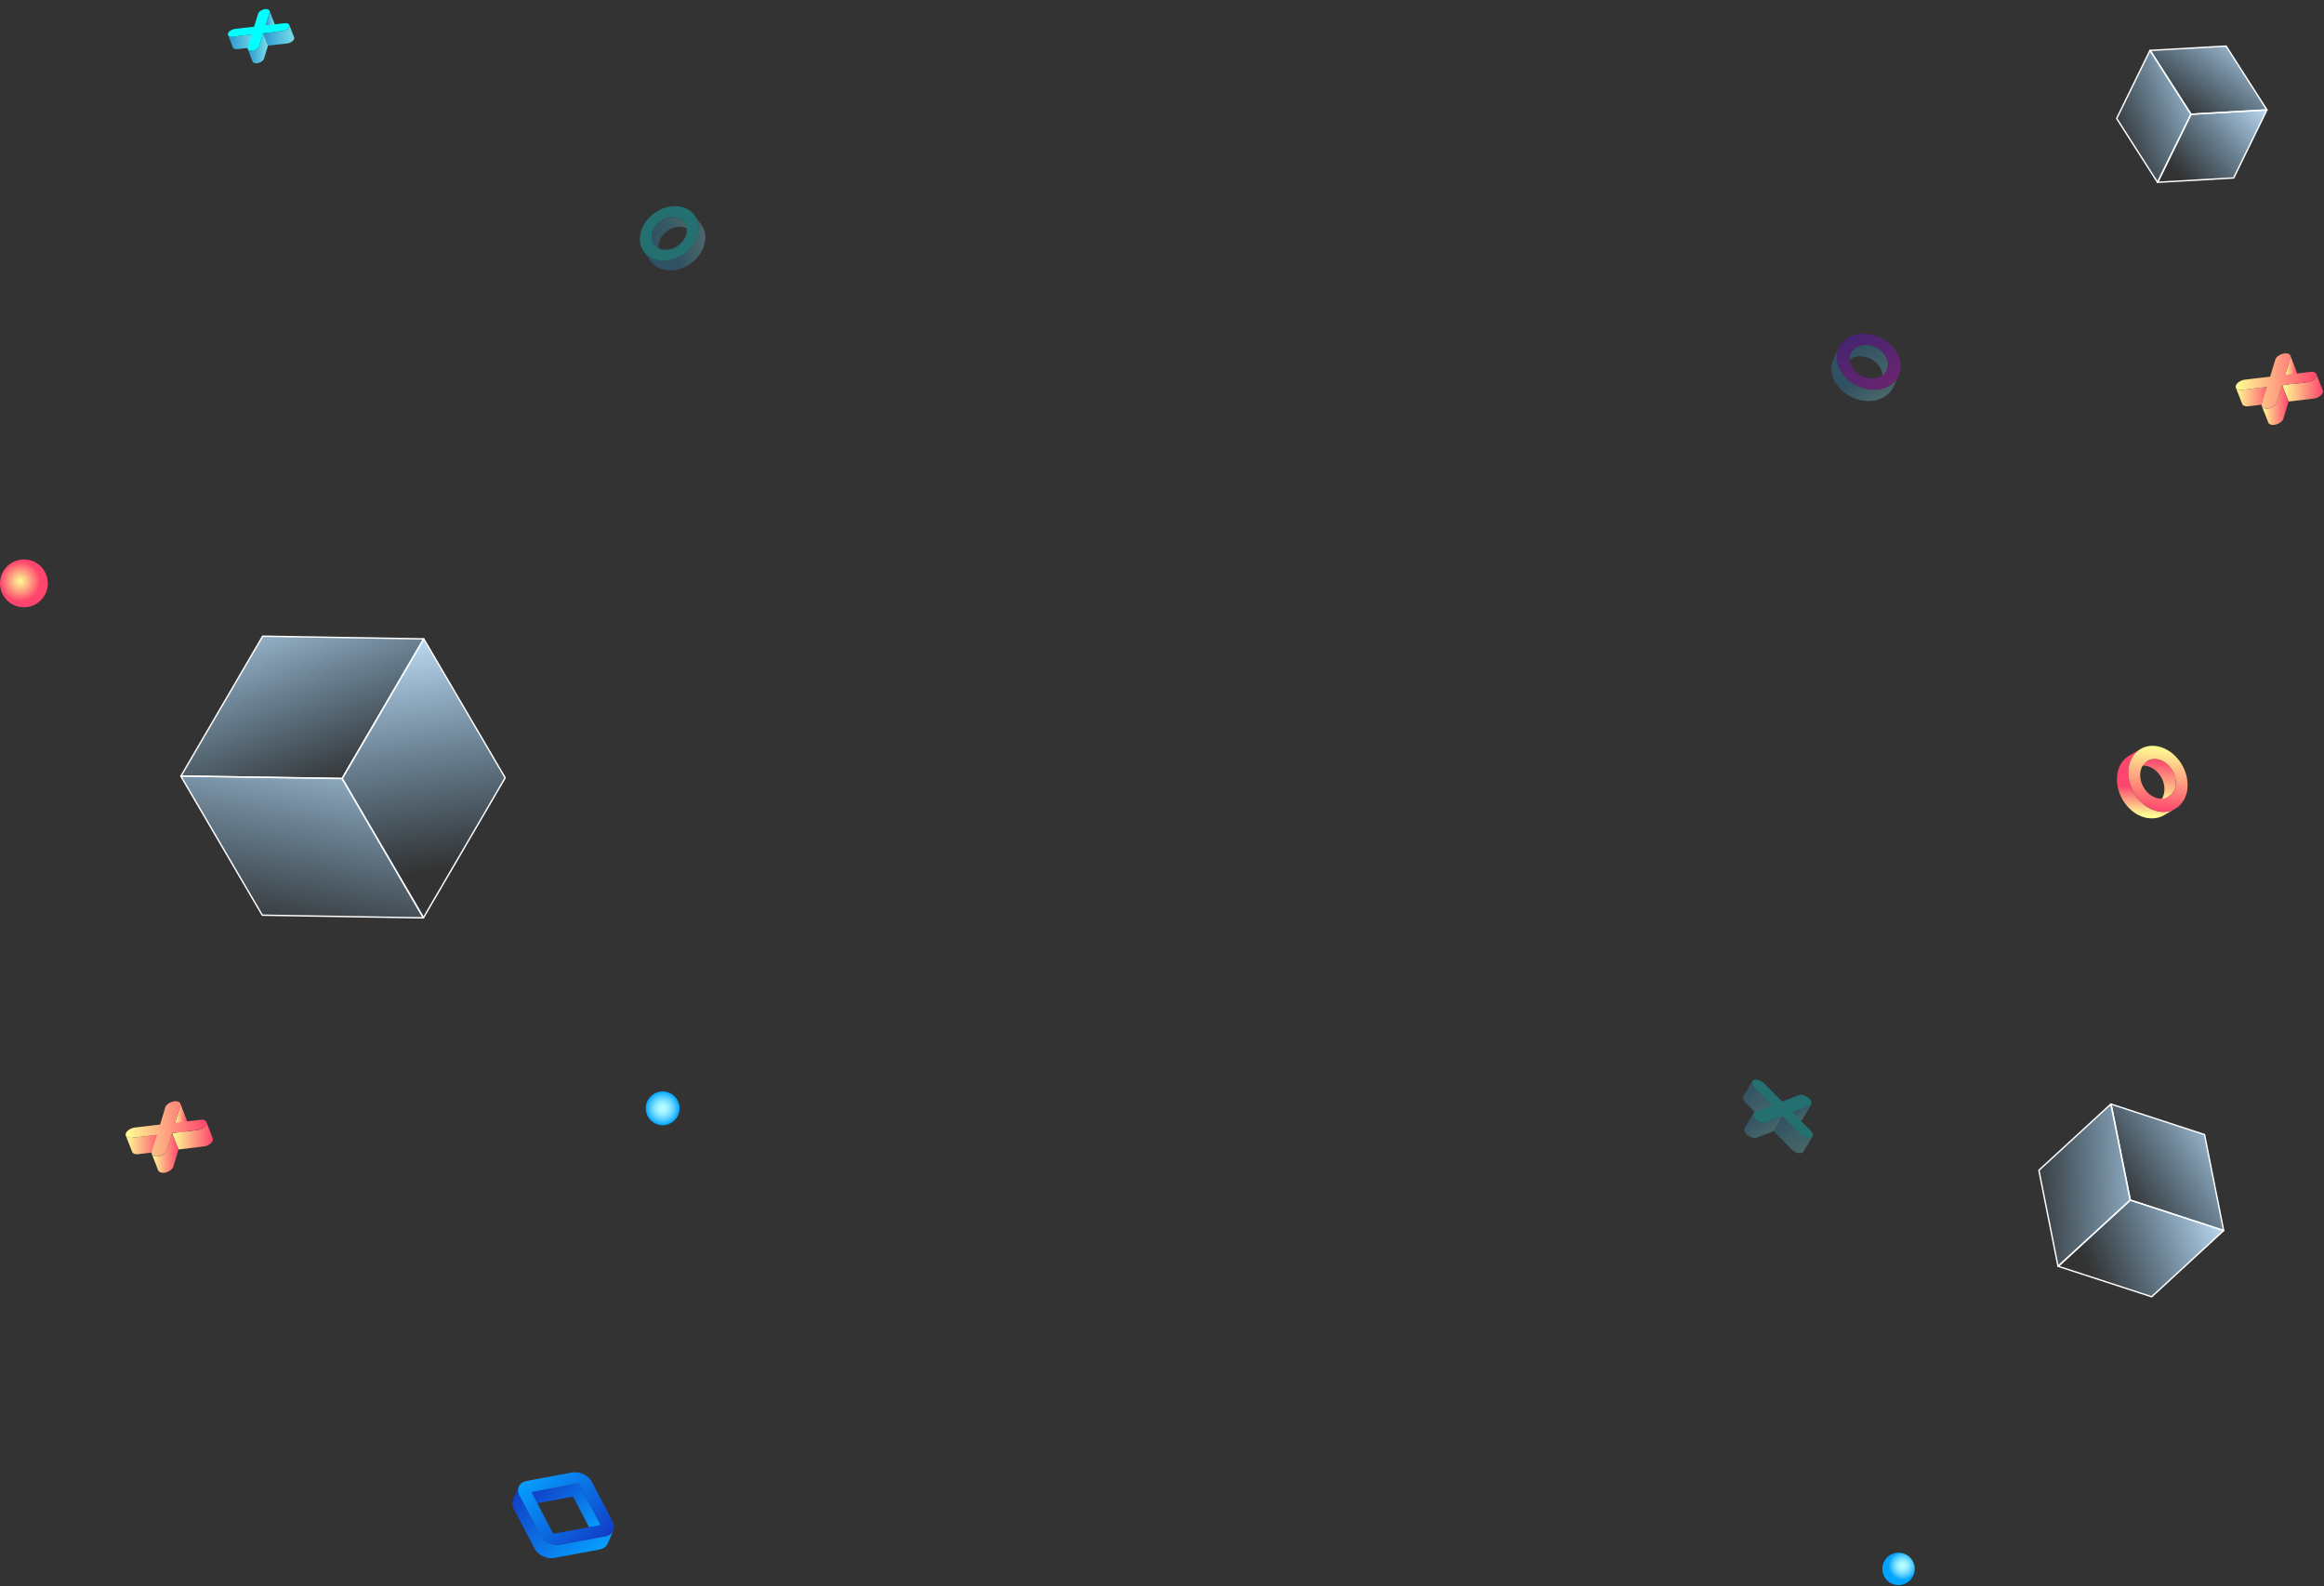 <svg width="1184" height="808" viewBox="0 0 1184 808" fill="none" xmlns="http://www.w3.org/2000/svg">
<rect x="0" y="0" width="1184" height="808" fill="#333333" stroke="none"/>
<path d="M1132.88 626.873L1096.21 660.611L1048.57 645.082L1085.25 611.34L1132.88 626.873Z" fill="url(#paint0_linear_130_1289)" stroke="white" stroke-width="0.714" stroke-miterlimit="10" stroke-linejoin="round"/>
<path d="M1132.88 626.873L1123.13 577.993L1075.49 562.468L1085.25 611.341L1132.88 626.873Z" fill="url(#paint1_linear_130_1289)" stroke="white" stroke-width="0.714" stroke-miterlimit="10" stroke-linejoin="round"/>
<path d="M1085.33 611.367L1075.45 562.414L1038.74 596.179L1048.5 645.1L1085.33 611.367Z" fill="url(#paint2_linear_130_1289)" stroke="white" stroke-width="0.714" stroke-miterlimit="10" stroke-linejoin="round"/>
<path d="M215.885 325.458L257.369 396.246L215.747 467.482L174.262 396.674L215.885 325.458Z" fill="url(#paint3_linear_130_1289)" stroke="white" stroke-width="0.714" stroke-miterlimit="10" stroke-linejoin="round"/>
<path d="M215.885 325.457L133.828 324.089L92.215 395.315L174.263 396.673L215.885 325.457Z" fill="url(#paint4_linear_130_1289)" stroke="white" stroke-width="0.714" stroke-miterlimit="10" stroke-linejoin="round"/>
<path d="M174.333 396.556L92.112 395.368L133.627 466.221L215.752 467.595L174.333 396.556Z" fill="url(#paint5_linear_130_1289)" stroke="white" stroke-width="0.714" stroke-miterlimit="10" stroke-linejoin="round"/>
<path d="M1154.93 55.988L1137.98 90.651L1099.24 92.863L1116.2 58.195L1154.93 55.988Z" fill="url(#paint6_linear_130_1289)" stroke="white" stroke-width="0.714" stroke-miterlimit="10" stroke-linejoin="round"/>
<path d="M1154.93 55.988L1134.13 23.476L1095.4 25.689L1116.2 58.195L1154.93 55.988Z" fill="url(#paint7_linear_130_1289)" stroke="white" stroke-width="0.714" stroke-miterlimit="10" stroke-linejoin="round"/>
<path d="M1116.26 58.192L1095.35 25.662L1078.38 60.355L1099.2 92.895L1116.26 58.192Z" fill="url(#paint8_linear_130_1289)" stroke="white" stroke-width="0.714" stroke-miterlimit="10" stroke-linejoin="round"/>
<path d="M95.239 570.984C95.239 570.911 95.239 570.874 95.221 570.82C95.221 570.765 95.203 570.711 95.184 570.674C95.166 570.619 95.148 570.565 95.13 570.528L94.474 568.853L91.87 562.188C91.925 562.334 91.961 562.498 91.961 562.68C91.961 562.844 91.943 563.026 91.888 563.226L89.23 572.003L92.471 580.325L95.13 571.548C95.148 571.475 95.166 571.403 95.184 571.348C95.203 571.293 95.203 571.22 95.203 571.166C95.239 571.093 95.239 571.038 95.239 570.984C95.239 571.002 95.239 570.984 95.239 570.984Z" fill="url(#paint9_linear_130_1289)"/>
<path d="M79.997 578.122L67.141 579.652C66.794 579.688 66.485 579.688 66.194 579.67C66.084 579.67 65.975 579.652 65.884 579.634C65.684 579.597 65.501 579.561 65.338 579.506C65.247 579.47 65.156 579.451 65.064 579.415C64.901 579.342 64.773 579.269 64.646 579.16C64.591 579.124 64.518 579.087 64.464 579.033C64.3 578.887 64.172 578.723 64.099 578.523L67.341 586.845C67.414 587.045 67.541 587.209 67.705 587.355C67.76 587.409 67.814 587.446 67.887 587.482C68.015 587.573 68.142 587.664 68.306 587.737C68.397 587.773 68.47 587.81 68.579 587.828C68.743 587.883 68.925 587.919 69.125 587.956C69.235 587.974 69.326 587.992 69.435 587.992C69.49 587.992 69.544 588.01 69.599 588.01C69.726 588.01 69.872 588.01 70.018 588.01C70.127 588.01 70.236 587.992 70.364 587.974C70.382 587.974 70.382 587.974 70.4 587.974L83.256 586.444L79.997 578.122Z" fill="url(#paint10_linear_130_1289)"/>
<path d="M108.496 580.398C108.496 580.325 108.496 580.271 108.478 580.234C108.478 580.18 108.459 580.125 108.441 580.07C108.423 580.016 108.405 579.961 108.387 579.925L105.145 571.603C105.2 571.748 105.236 571.912 105.236 572.094C105.236 572.277 105.218 572.459 105.163 572.641C105.109 572.823 105.036 573.005 104.927 573.169C104.89 573.223 104.854 573.278 104.817 573.333C104.745 573.46 104.653 573.569 104.562 573.679C104.544 573.697 104.526 573.715 104.526 573.733C104.417 573.861 104.271 573.988 104.144 574.116C104.053 574.207 103.943 574.28 103.852 574.353C103.743 574.425 103.652 574.516 103.543 574.589C103.506 574.607 103.47 574.626 103.433 574.662C103.251 574.79 103.051 574.899 102.851 574.99C102.832 575.008 102.814 575.008 102.796 575.026C102.578 575.136 102.341 575.245 102.122 575.318C102.104 575.318 102.104 575.318 102.086 575.336C101.849 575.427 101.594 575.5 101.339 575.573H101.321C101.066 575.627 100.811 575.682 100.556 575.718L87.682 577.248L90.923 585.57L103.798 584.04C103.889 584.022 103.98 584.022 104.071 584.004C104.162 583.986 104.253 583.967 104.362 583.949C104.435 583.931 104.508 583.913 104.581 583.895H104.599C104.617 583.895 104.617 583.895 104.635 583.895C104.726 583.876 104.817 583.84 104.89 583.822C104.981 583.803 105.054 583.767 105.145 583.749C105.2 583.731 105.273 583.712 105.327 583.676C105.345 583.676 105.345 583.676 105.364 583.658C105.382 583.658 105.382 583.64 105.4 583.64C105.491 583.603 105.582 583.567 105.655 583.53C105.746 583.494 105.837 583.458 105.928 583.403C105.965 583.385 106.001 583.366 106.037 583.348C106.056 583.33 106.074 583.33 106.092 583.312C106.128 583.294 106.165 583.275 106.201 583.257C106.311 583.203 106.402 583.148 106.511 583.075C106.566 583.039 106.62 583.002 106.675 582.966C106.711 582.948 106.748 582.929 106.784 582.893C106.82 582.875 106.857 582.857 106.893 582.82C106.966 582.766 107.039 582.711 107.094 582.656C107.203 582.583 107.294 582.492 107.385 582.42C107.403 582.401 107.44 582.383 107.458 582.365C107.567 582.256 107.676 582.146 107.767 582.037C107.786 582.019 107.804 582.001 107.804 581.982C107.895 581.873 107.968 581.746 108.059 581.637C108.095 581.582 108.132 581.527 108.168 581.473C108.223 581.382 108.277 581.272 108.314 581.181C108.35 581.108 108.368 581.017 108.405 580.945C108.423 580.872 108.441 580.799 108.459 580.744C108.478 580.69 108.478 580.617 108.478 580.562C108.496 580.507 108.496 580.453 108.496 580.398Z" fill="url(#paint11_linear_130_1289)"/>
<path d="M87.663 577.212L85.005 585.989C84.95 586.171 84.877 586.353 84.768 586.535C84.75 586.572 84.713 586.608 84.695 586.645C84.604 586.79 84.513 586.918 84.404 587.063C84.385 587.082 84.385 587.082 84.367 587.1C84.24 587.227 84.112 587.373 83.967 587.5C83.876 587.573 83.766 587.664 83.675 587.737C83.566 587.81 83.475 587.901 83.366 587.974C83.329 587.992 83.293 588.01 83.275 588.047C83.093 588.174 82.892 588.283 82.692 588.374C82.674 588.393 82.656 588.393 82.637 588.411C82.419 588.52 82.182 588.629 81.963 588.702C81.945 588.702 81.945 588.702 81.927 588.72C81.69 588.811 81.436 588.884 81.199 588.957H81.18C80.926 589.012 80.671 589.066 80.416 589.103C80.07 589.139 79.76 589.139 79.469 589.121C79.359 589.121 79.25 589.103 79.159 589.085C78.959 589.048 78.777 589.012 78.613 588.957C78.522 588.921 78.431 588.903 78.34 588.866C78.176 588.793 78.048 588.702 77.921 588.611C77.866 588.575 77.793 588.538 77.739 588.484C77.575 588.338 77.448 588.156 77.375 587.974L80.616 596.296C80.689 596.496 80.816 596.66 80.98 596.806C81.035 596.86 81.09 596.897 81.162 596.933C81.29 597.024 81.417 597.115 81.581 597.188C81.672 597.224 81.745 597.261 81.854 597.279C82.018 597.334 82.2 597.37 82.401 597.407C82.51 597.425 82.601 597.443 82.71 597.443C82.765 597.443 82.819 597.461 82.874 597.461C83.001 597.461 83.147 597.461 83.293 597.461C83.402 597.461 83.53 597.443 83.639 597.425C83.657 597.425 83.657 597.425 83.675 597.425C83.766 597.407 83.857 597.407 83.948 597.388C84.04 597.37 84.13 597.352 84.24 597.334C84.313 597.316 84.385 597.297 84.458 597.279H84.477C84.495 597.279 84.495 597.279 84.513 597.279C84.604 597.261 84.695 597.225 84.768 597.206C84.859 597.188 84.932 597.152 85.023 597.133C85.077 597.115 85.15 597.097 85.205 597.061C85.223 597.061 85.223 597.061 85.241 597.042C85.26 597.042 85.26 597.042 85.278 597.024C85.369 596.988 85.442 596.951 85.533 596.915C85.624 596.879 85.715 596.842 85.806 596.787C85.842 596.769 85.879 596.751 85.933 596.733C85.951 596.715 85.97 596.715 85.988 596.696C86.024 596.678 86.061 596.66 86.097 596.642C86.207 596.587 86.297 596.533 86.407 596.46C86.461 596.423 86.516 596.387 86.571 596.35C86.607 596.332 86.644 596.314 86.662 596.278C86.698 596.259 86.735 596.241 86.753 596.223C86.826 596.168 86.898 596.114 86.971 596.059C87.081 595.986 87.172 595.895 87.263 595.822C87.281 595.804 87.317 595.786 87.335 595.768C87.463 595.658 87.554 595.549 87.663 595.422C87.681 595.403 87.7 595.404 87.7 595.385C87.809 595.258 87.9 595.112 87.991 594.985C88.009 594.948 88.046 594.912 88.064 594.875C88.118 594.784 88.173 594.675 88.21 594.584C88.246 594.511 88.264 594.42 88.301 594.347L90.959 585.57L87.663 577.212Z" fill="url(#paint12_linear_130_1289)"/>
<path d="M88.865 561.041C90.978 560.786 92.343 561.751 91.906 563.208L89.248 571.985L102.122 570.455C104.235 570.2 105.6 571.166 105.163 572.622C104.726 574.061 102.65 575.445 100.538 575.682L87.663 577.211L85.005 585.989C84.568 587.445 82.492 588.811 80.379 589.066C78.267 589.321 76.883 588.356 77.32 586.899L79.979 578.122L67.123 579.651C65.01 579.906 63.644 578.941 64.081 577.485C64.519 576.028 66.594 574.662 68.707 574.407L81.563 572.877L84.222 564.1C84.659 562.68 86.753 561.296 88.865 561.041Z" fill="url(#paint13_linear_130_1289)"/>
<path d="M1104.68 405.93C1106.95 404.634 1108.44 402.057 1108.49 398.789C1108.5 398.235 1108.46 397.671 1108.38 397.12C1108.38 397.075 1108.38 397.03 1108.37 396.985C1108.36 396.952 1108.36 396.929 1108.36 396.884C1108.3 396.502 1108.23 396.109 1108.12 395.729L1108.12 395.706C1108.1 395.594 1108.05 395.483 1108.02 395.371C1107.95 395.159 1107.89 394.947 1107.83 394.734C1107.81 394.723 1107.81 394.701 1107.8 394.69C1107.73 394.467 1107.63 394.245 1107.54 394.011C1107.51 393.944 1107.49 393.877 1107.46 393.81L1107.45 393.799C1107.34 393.521 1107.19 393.255 1107.06 392.978C1107.05 392.967 1107.05 392.944 1107.03 392.934C1107 392.856 1106.94 392.779 1106.9 392.701C1106.82 392.535 1106.73 392.369 1106.62 392.203C1106.61 392.17 1106.57 392.137 1106.55 392.093C1106.49 391.994 1106.43 391.894 1106.36 391.807C1106.29 391.696 1106.21 391.586 1106.14 391.476C1106.11 391.421 1106.06 391.377 1106.02 391.322C1105.95 391.212 1105.87 391.113 1105.79 391.015C1105.73 390.938 1105.65 390.85 1105.6 390.773C1105.55 390.707 1105.49 390.653 1105.44 390.587C1105.35 390.477 1105.25 390.368 1105.15 390.248C1105.09 390.194 1105.04 390.128 1104.98 390.051C1104.92 389.996 1104.85 389.931 1104.79 389.877C1104.67 389.746 1104.55 389.626 1104.41 389.496C1104.35 389.442 1104.29 389.388 1104.23 389.333C1104.18 389.29 1104.13 389.258 1104.08 389.215C1103.87 389.042 1103.67 388.88 1103.46 388.707C1103.39 388.665 1103.34 388.599 1103.27 388.556C1103.25 388.534 1103.2 388.513 1103.18 388.492C1103.05 388.395 1102.91 388.31 1102.77 388.225C1102.64 388.14 1102.51 388.043 1102.36 387.969C1102.22 387.884 1102.07 387.811 1101.93 387.748C1101.83 387.696 1101.71 387.632 1101.61 387.58C1101.57 387.57 1101.54 387.56 1101.52 387.538C1101.31 387.433 1101.09 387.362 1100.87 387.269C1100.76 387.228 1100.67 387.186 1100.55 387.145C1100.22 387.033 1099.9 386.933 1099.57 386.866C1099.54 386.856 1099.51 386.857 1099.48 386.847C1099.06 386.761 1098.64 386.721 1098.23 386.691C1098.15 386.683 1098.06 386.686 1097.98 386.678C1097.89 386.681 1097.8 386.662 1097.73 386.665C1097.4 386.666 1097.1 386.689 1096.8 386.734C1096.76 386.747 1096.73 386.737 1096.69 386.749L1096.67 386.75C1096.39 386.795 1096.1 386.851 1095.83 386.929C1095.72 386.956 1095.61 387.006 1095.51 387.043C1095.44 387.068 1095.37 387.094 1095.31 387.119C1095.24 387.144 1095.17 387.169 1095.11 387.194C1094.87 387.282 1094.66 387.392 1094.44 387.491C1094.35 387.539 1094.26 387.588 1094.19 387.625L1088.37 390.965C1088.72 390.771 1089.1 390.599 1089.49 390.459C1089.56 390.434 1089.62 390.409 1089.69 390.384C1090.07 390.256 1090.46 390.162 1090.87 390.102C1090.9 390.089 1090.93 390.099 1090.97 390.087C1091.36 390.038 1091.76 390.011 1092.17 390.029C1092.26 390.026 1092.34 390.034 1092.42 390.043C1092.85 390.071 1093.31 390.122 1093.76 390.218C1094.09 390.284 1094.43 390.396 1094.75 390.497C1094.85 390.527 1094.95 390.579 1095.07 390.62C1095.27 390.703 1095.5 390.784 1095.71 390.889C1095.85 390.952 1096 391.025 1096.14 391.111C1096.29 391.184 1096.41 391.258 1096.56 391.332C1096.7 391.417 1096.84 391.502 1096.98 391.587C1097.12 391.672 1097.26 391.757 1097.39 391.854C1097.49 391.929 1097.58 391.994 1097.68 392.08C1097.89 392.231 1098.1 392.403 1098.3 392.588C1098.4 392.686 1098.52 392.772 1098.62 392.892C1098.75 393.011 1098.88 393.131 1099.01 393.273C1099.14 393.392 1099.25 393.512 1099.36 393.644C1099.46 393.753 1099.55 393.862 1099.66 393.983C1099.78 394.114 1099.9 394.268 1100 394.41C1100.09 394.509 1100.16 394.619 1100.24 394.718C1100.36 394.871 1100.47 395.037 1100.59 395.213C1100.65 395.313 1100.72 395.4 1100.79 395.511C1100.91 395.709 1101.03 395.908 1101.14 396.119C1101.18 396.196 1101.23 396.262 1101.28 396.351C1101.42 396.639 1101.57 396.928 1101.69 397.217C1101.72 397.284 1101.74 397.35 1101.77 397.417C1101.87 397.662 1101.97 397.884 1102.04 398.13C1102.12 398.331 1102.17 398.555 1102.24 398.767C1102.28 398.89 1102.32 399.013 1102.34 399.125C1102.45 399.505 1102.52 399.898 1102.58 400.28C1102.59 400.358 1102.6 400.449 1102.61 400.527C1102.69 401.078 1102.73 401.641 1102.72 402.196C1102.67 405.463 1101.18 408.041 1098.91 409.336L1104.68 405.93Z" fill="url(#paint14_linear_130_1289)"/>
<path d="M1094.84 416.826C1095 416.842 1095.16 416.859 1095.33 416.864C1095.63 416.898 1095.92 416.909 1096.2 416.91C1096.29 416.906 1096.37 416.915 1096.45 416.923C1096.52 416.92 1096.58 416.907 1096.64 416.904C1097.17 416.895 1097.7 416.864 1098.21 416.788L1098.23 416.787C1098.28 416.786 1098.32 416.761 1098.38 416.748C1098.76 416.688 1099.12 416.607 1099.48 416.525C1099.53 416.512 1099.58 416.51 1099.61 416.498C1099.71 416.46 1099.8 416.434 1099.9 416.396C1100.14 416.331 1100.38 416.254 1100.62 416.166C1100.68 416.14 1100.76 416.126 1100.83 416.101C1100.91 416.064 1100.99 416.015 1101.08 415.989C1101.3 415.902 1101.48 415.816 1101.68 415.718C1101.76 415.681 1101.85 415.655 1101.94 415.607C1102.08 415.522 1102.23 415.46 1102.37 415.375L1108.19 412.035C1107.97 412.156 1107.73 412.267 1107.51 412.388C1107.31 412.486 1107.11 412.584 1106.91 412.66C1106.77 412.722 1106.6 412.785 1106.46 412.847C1106.22 412.935 1105.99 413 1105.74 413.077C1105.6 413.117 1105.46 413.167 1105.31 413.196C1104.94 413.289 1104.58 413.37 1104.21 413.418C1104.15 413.432 1104.1 413.445 1104.04 413.458C1103.53 413.534 1103 413.566 1102.47 413.575C1102.33 413.569 1102.18 413.586 1102.03 413.58C1101.75 413.58 1101.44 413.557 1101.16 413.534C1101 413.518 1100.83 413.513 1100.67 413.496C1100.33 413.464 1100 413.397 1099.65 413.332C1099.5 413.303 1099.37 413.286 1099.21 413.247C1098.65 413.121 1098.1 412.961 1097.57 412.778C1097.39 412.717 1097.22 412.644 1097.04 412.572C1096.69 412.439 1096.33 412.305 1095.99 412.137C1095.75 412.022 1095.51 411.895 1095.27 411.78C1095.04 411.654 1094.8 411.538 1094.57 411.412C1094.33 411.274 1094.1 411.125 1093.88 410.986C1093.64 410.837 1093.42 410.698 1093.2 410.537C1093.04 410.43 1092.88 410.301 1092.71 410.171C1092.37 409.913 1092.02 409.633 1091.68 409.34C1091.49 409.189 1091.31 409.027 1091.13 408.853C1090.9 408.647 1090.69 408.451 1090.48 408.233C1090.28 408.026 1090.09 407.83 1089.89 407.623C1089.73 407.448 1089.56 407.251 1089.41 407.065C1089.21 406.835 1089.02 406.594 1088.83 406.352C1088.69 406.177 1088.56 406.012 1088.42 405.825C1088.23 405.561 1088.04 405.275 1087.86 404.999C1087.75 404.834 1087.65 404.668 1087.54 404.503C1087.33 404.183 1087.14 403.851 1086.96 403.508C1086.88 403.375 1086.8 403.254 1086.74 403.132C1086.48 402.655 1086.25 402.178 1086.04 401.678C1085.99 401.567 1085.96 401.455 1085.91 401.344C1085.75 400.954 1085.58 400.554 1085.45 400.152C1085.32 399.795 1085.22 399.437 1085.12 399.08C1085.05 398.89 1084.99 398.7 1084.94 398.499C1084.76 397.861 1084.64 397.222 1084.55 396.57C1084.49 396.233 1084.45 395.895 1084.43 395.546C1084.41 395.377 1084.38 395.197 1084.37 395.017C1084.33 394.476 1084.32 393.945 1084.32 393.402C1084.4 387.964 1086.89 383.676 1090.66 381.509L1084.85 384.85C1081.07 387.016 1078.58 391.304 1078.51 396.743C1078.5 397.286 1078.51 397.817 1078.56 398.357C1078.56 398.538 1078.59 398.718 1078.61 398.886C1078.64 399.179 1078.67 399.461 1078.7 399.753C1078.71 399.809 1078.73 399.865 1078.73 399.91C1078.83 400.551 1078.96 401.19 1079.12 401.839C1079.13 401.85 1079.12 401.862 1079.13 401.873C1079.17 402.063 1079.25 402.241 1079.3 402.42C1079.4 402.778 1079.51 403.136 1079.62 403.482C1079.62 403.504 1079.63 403.538 1079.65 403.549C1079.77 403.928 1079.93 404.295 1080.08 404.673C1080.13 404.784 1080.16 404.896 1080.21 405.008C1080.21 405.008 1080.22 405.018 1080.21 405.03C1080.41 405.497 1080.63 405.941 1080.86 406.395C1080.87 406.429 1080.89 406.44 1080.9 406.473C1080.97 406.606 1081.04 406.739 1081.12 406.849C1081.27 407.126 1081.41 407.403 1081.58 407.668C1081.61 407.723 1081.65 407.778 1081.7 407.844C1081.81 408.01 1081.91 408.175 1082.02 408.34C1082.15 408.528 1082.26 408.716 1082.39 408.903C1082.46 408.99 1082.54 409.078 1082.58 409.167C1082.72 409.354 1082.85 409.518 1082.99 409.694C1083.08 409.826 1083.19 409.969 1083.29 410.101C1083.38 410.21 1083.46 410.309 1083.56 410.418C1083.71 410.604 1083.89 410.79 1084.04 410.976C1084.14 411.085 1084.22 411.184 1084.31 411.293C1084.41 411.403 1084.51 411.478 1084.61 411.587C1084.82 411.805 1085.04 412.012 1085.25 412.207C1085.36 412.305 1085.44 412.403 1085.55 412.501C1085.63 412.577 1085.71 412.63 1085.79 412.706C1086.13 412.999 1086.47 413.268 1086.83 413.537C1086.95 413.623 1087.04 413.71 1087.16 413.796C1087.2 413.839 1087.26 413.871 1087.32 413.903C1087.54 414.064 1087.76 414.202 1087.99 414.352C1088.22 414.501 1088.45 414.651 1088.69 414.777C1088.92 414.904 1089.15 415.031 1089.39 415.146C1089.57 415.252 1089.75 415.347 1089.94 415.442C1090 415.473 1090.06 415.482 1090.1 415.503C1090.45 415.671 1090.8 415.804 1091.16 415.938C1091.33 416.01 1091.5 416.083 1091.69 416.144C1092.23 416.338 1092.76 416.487 1093.32 416.613C1093.38 416.622 1093.41 416.632 1093.47 416.641C1093.56 416.66 1093.66 416.668 1093.77 416.697C1094.16 416.716 1094.5 416.771 1094.84 416.826Z" fill="url(#paint15_linear_130_1289)"/>
<path d="M1114.52 400.131C1114.4 409.21 1107.51 415.089 1099.19 413.236C1090.87 411.383 1084.19 402.471 1084.32 393.38C1084.44 384.3 1091.33 378.421 1099.65 380.275C1107.96 382.14 1114.64 391.051 1114.52 400.131ZM1090.34 394.733C1090.27 400.195 1094.28 405.546 1099.28 406.655C1104.29 407.764 1108.42 404.239 1108.5 398.778C1108.57 393.316 1104.56 387.965 1099.56 386.856C1094.54 385.735 1090.42 389.272 1090.34 394.733Z" fill="url(#paint16_linear_130_1289)"/>
<g opacity="0.3">
<path d="M348.739 113.392C347.373 111.461 344.933 110.332 341.983 110.569C341.473 110.605 340.981 110.696 340.49 110.806C340.453 110.824 340.399 110.824 340.362 110.824C340.326 110.824 340.307 110.842 340.271 110.842C339.925 110.933 339.579 111.024 339.251 111.152H339.233C339.142 111.188 339.033 111.243 338.942 111.279C338.76 111.352 338.578 111.425 338.395 111.516C338.377 111.516 338.377 111.534 338.359 111.534C338.159 111.625 337.977 111.734 337.776 111.825C337.722 111.862 337.667 111.88 337.594 111.917C337.594 111.917 337.594 111.917 337.576 111.917C337.339 112.044 337.102 112.19 336.884 112.335C336.866 112.335 336.866 112.354 336.848 112.354C336.775 112.39 336.72 112.445 336.647 112.499C336.502 112.59 336.356 112.681 336.228 112.791C336.192 112.809 336.174 112.845 336.137 112.863C336.046 112.936 335.973 112.991 335.882 113.064C335.791 113.137 335.682 113.209 335.591 113.282C335.555 113.319 335.5 113.355 335.464 113.41C335.373 113.483 335.282 113.574 335.209 113.646C335.136 113.701 335.063 113.774 335.008 113.829C334.954 113.883 334.899 113.938 334.863 113.992C334.772 114.084 334.681 114.193 334.59 114.284C334.535 114.338 334.48 114.393 334.426 114.448C334.371 114.502 334.335 114.575 334.28 114.63C334.171 114.757 334.08 114.885 333.97 115.012C333.934 115.067 333.879 115.121 333.825 115.194C333.788 115.249 333.77 115.285 333.734 115.34C333.588 115.54 333.461 115.741 333.333 115.941C333.297 115.996 333.242 116.068 333.206 116.123C333.187 116.159 333.169 116.178 333.151 116.214C333.078 116.342 333.005 116.469 332.951 116.597C332.878 116.724 332.805 116.851 332.75 116.997C332.696 117.125 332.641 117.27 332.586 117.398C332.55 117.507 332.495 117.598 332.459 117.707C332.441 117.744 332.441 117.762 332.423 117.798C332.35 117.999 332.295 118.199 332.24 118.399C332.222 118.49 332.186 118.6 332.149 118.691C332.077 119 332.022 119.292 331.985 119.601C331.985 119.619 331.986 119.656 331.967 119.674C331.931 120.056 331.913 120.439 331.931 120.821C331.931 120.894 331.931 120.985 331.949 121.058C331.949 121.131 331.949 121.222 331.967 121.295C332.004 121.586 332.04 121.859 332.113 122.132C332.113 122.169 332.113 122.187 332.131 122.223V122.242C332.186 122.497 332.277 122.733 332.35 122.97C332.386 123.061 332.441 123.152 332.477 123.261C332.495 123.316 332.532 123.389 332.55 123.443C332.568 123.498 332.605 123.553 332.623 123.626C332.714 123.826 332.823 124.008 332.951 124.19C333.005 124.263 333.042 124.336 333.096 124.409L336.593 129.362C336.374 129.052 336.192 128.743 336.046 128.397C336.028 128.342 335.992 128.287 335.973 128.215C335.828 127.887 335.7 127.541 335.627 127.177C335.627 127.14 335.628 127.122 335.609 127.085C335.536 126.74 335.482 126.375 335.464 126.011C335.464 125.938 335.464 125.847 335.445 125.774C335.427 125.374 335.445 124.973 335.5 124.554C335.536 124.245 335.591 123.953 335.664 123.644C335.682 123.553 335.719 123.443 335.755 123.352C335.81 123.152 335.864 122.952 335.937 122.751C335.992 122.624 336.046 122.478 336.101 122.351C336.156 122.223 336.21 122.078 336.265 121.95C336.319 121.823 336.392 121.677 336.465 121.55C336.538 121.422 336.593 121.295 336.665 121.167C336.72 121.076 336.775 120.985 336.848 120.894C336.975 120.694 337.103 120.493 337.248 120.293C337.321 120.184 337.412 120.075 337.485 119.965C337.576 119.838 337.685 119.71 337.794 119.583C337.886 119.474 337.995 119.346 338.104 119.237C338.195 119.146 338.286 119.037 338.377 118.946C338.486 118.818 338.614 118.709 338.741 118.6C338.832 118.527 338.924 118.436 338.996 118.363C339.124 118.235 339.27 118.126 339.415 118.017C339.506 117.944 339.579 117.889 339.67 117.817C339.834 117.689 339.998 117.562 340.18 117.452C340.253 117.416 340.307 117.361 340.38 117.325C340.617 117.161 340.872 117.015 341.127 116.87C341.182 116.833 341.236 116.815 341.309 116.779C341.509 116.669 341.71 116.56 341.928 116.469C342.11 116.378 342.292 116.305 342.474 116.232C342.584 116.196 342.675 116.141 342.784 116.105C343.112 115.977 343.458 115.886 343.804 115.795C343.877 115.777 343.949 115.759 344.022 115.741C344.514 115.631 345.006 115.54 345.516 115.504C348.466 115.267 350.906 116.396 352.271 118.326L348.739 113.392Z" fill="url(#paint17_linear_130_1289)"/>
<path d="M359.374 121.331C359.374 121.185 359.374 121.04 359.374 120.894C359.374 120.621 359.355 120.366 359.337 120.093C359.337 120.02 359.337 119.929 359.319 119.856C359.319 119.801 359.301 119.747 359.283 119.692C359.228 119.219 359.155 118.745 359.046 118.29V118.272C359.028 118.235 359.009 118.181 359.009 118.144C358.918 117.816 358.827 117.489 358.718 117.179C358.7 117.143 358.7 117.088 358.682 117.052C358.645 116.961 358.609 116.888 358.572 116.797C358.481 116.596 358.39 116.378 358.299 116.178C358.263 116.123 358.245 116.05 358.226 115.995C358.19 115.923 358.135 115.85 358.099 115.777C358.008 115.595 357.899 115.431 357.808 115.267C357.771 115.194 357.735 115.121 357.68 115.049C357.607 114.921 357.516 114.794 357.425 114.684L353.929 109.731C354.056 109.913 354.184 110.114 354.293 110.314C354.402 110.478 354.493 110.66 354.584 110.824C354.657 110.951 354.73 111.079 354.785 111.224C354.876 111.425 354.967 111.625 355.058 111.844C355.112 111.971 355.167 112.099 355.204 112.226C355.313 112.536 355.422 112.863 355.495 113.191C355.513 113.246 355.531 113.282 355.531 113.337C355.641 113.792 355.713 114.247 355.768 114.739C355.786 114.866 355.804 115.012 355.804 115.14C355.823 115.395 355.841 115.668 355.841 115.941C355.841 116.087 355.841 116.232 355.841 116.378C355.841 116.687 355.804 116.997 355.786 117.307C355.768 117.434 355.768 117.58 355.75 117.707C355.677 118.217 355.586 118.727 355.477 119.219C355.44 119.383 355.386 119.546 355.331 119.71C355.24 120.038 355.149 120.366 355.021 120.694C354.949 120.912 354.839 121.149 354.748 121.367C354.657 121.586 354.566 121.823 354.475 122.041C354.366 122.26 354.257 122.478 354.147 122.697C354.038 122.915 353.929 123.134 353.801 123.334C353.71 123.498 353.601 123.644 353.51 123.808C353.31 124.154 353.091 124.481 352.854 124.809C352.727 124.991 352.599 125.173 352.472 125.337C352.308 125.556 352.144 125.756 351.962 125.975C351.798 126.175 351.634 126.357 351.47 126.539C351.325 126.703 351.161 126.867 351.015 127.031C350.815 127.231 350.615 127.431 350.414 127.613C350.269 127.741 350.123 127.887 349.977 128.014C349.759 128.214 349.522 128.396 349.285 128.597C349.14 128.706 349.012 128.815 348.866 128.925C348.593 129.143 348.302 129.325 348.029 129.526C347.92 129.598 347.81 129.689 347.701 129.762C347.3 130.035 346.882 130.272 346.463 130.509C346.372 130.563 346.262 130.6 346.171 130.655C345.825 130.837 345.479 131.019 345.133 131.183C344.824 131.328 344.514 131.438 344.186 131.565C344.023 131.638 343.859 131.711 343.677 131.765C343.112 131.966 342.548 132.13 341.983 132.275C341.674 132.348 341.382 132.421 341.073 132.476C340.909 132.512 340.763 132.548 340.599 132.567C340.126 132.639 339.634 132.712 339.16 132.749C334.262 133.149 330.201 131.274 327.925 128.051L331.421 133.004C333.697 136.209 337.758 138.084 342.657 137.702C343.149 137.665 343.622 137.593 344.095 137.52C344.259 137.502 344.405 137.447 344.569 137.429C344.824 137.374 345.079 137.338 345.334 137.265C345.388 137.247 345.425 137.228 345.479 137.228C346.044 137.083 346.627 136.919 347.173 136.718C347.191 136.718 347.191 136.718 347.209 136.7C347.373 136.646 347.537 136.573 347.701 136.5C348.011 136.372 348.32 136.263 348.63 136.118C348.648 136.099 348.666 136.099 348.684 136.099C349.012 135.954 349.34 135.772 349.649 135.608C349.741 135.553 349.85 135.517 349.941 135.462C349.941 135.462 349.959 135.462 349.959 135.444C350.36 135.225 350.742 134.989 351.124 134.752C351.143 134.734 351.161 134.715 351.179 134.715C351.288 134.643 351.398 134.57 351.507 134.479C351.744 134.315 351.98 134.169 352.199 133.987C352.254 133.951 352.29 133.914 352.345 133.878C352.49 133.768 352.618 133.659 352.763 133.55C352.927 133.422 353.091 133.295 353.237 133.168C353.31 133.095 353.383 133.04 353.455 132.967C353.601 132.84 353.747 132.694 353.892 132.567C354.002 132.457 354.129 132.366 354.238 132.257C354.329 132.166 354.402 132.075 354.493 131.984C354.657 131.82 354.803 131.656 354.949 131.492C355.04 131.401 355.131 131.31 355.204 131.219C355.295 131.128 355.367 131.019 355.44 130.928C355.622 130.727 355.786 130.509 355.95 130.29C356.023 130.199 356.114 130.108 356.187 129.999C356.242 129.926 356.296 129.835 356.351 129.762C356.587 129.434 356.806 129.107 357.006 128.761C357.079 128.651 357.152 128.56 357.207 128.451C357.243 128.396 357.261 128.342 357.279 128.305C357.407 128.087 357.516 127.868 357.625 127.668C357.735 127.45 357.862 127.231 357.953 127.013C358.063 126.794 358.135 126.575 358.226 126.339C358.299 126.157 358.372 125.993 358.445 125.811C358.463 125.756 358.481 125.701 358.5 125.665C358.609 125.337 358.718 125.009 358.809 124.682C358.864 124.518 358.918 124.354 358.955 124.19C359.082 123.698 359.173 123.188 359.228 122.679C359.228 122.642 359.246 122.587 359.246 122.551C359.264 122.46 359.246 122.369 359.264 122.278C359.355 121.95 359.374 121.622 359.374 121.331Z" fill="url(#paint18_linear_130_1289)"/>
<path d="M342.693 105.051C350.869 104.396 356.751 110.077 355.786 117.726C354.821 125.374 347.373 132.13 339.197 132.785C331.02 133.441 325.139 127.759 326.104 120.111C327.051 112.463 334.498 105.707 342.693 105.051ZM339.889 127.25C344.805 126.849 349.285 122.788 349.868 118.199C350.45 113.592 346.918 110.187 342.001 110.587C337.084 110.988 332.605 115.049 332.022 119.638C331.439 124.227 334.972 127.65 339.889 127.25Z" fill="url(#paint19_linear_130_1289)"/>
</g>
<path d="M975.498 799.249C975.498 803.802 971.802 807.498 967.249 807.498C962.697 807.498 959 803.802 959 799.249C959 794.697 962.697 791 967.249 791C971.82 791 975.498 794.697 975.498 799.249Z" fill="url(#paint20_radial_130_1289)"/>
<g opacity="0.3">
<path d="M961.233 188.623C962.307 186.365 962.088 183.525 960.359 180.921C960.067 180.483 959.721 180.065 959.357 179.664C959.321 179.628 959.302 179.591 959.266 179.555C959.248 179.537 959.211 179.518 959.193 179.482C958.938 179.209 958.665 178.954 958.374 178.699L958.355 178.681C958.264 178.608 958.173 178.535 958.082 178.462C957.918 178.335 957.754 178.189 957.591 178.062C957.572 178.062 957.572 178.043 957.554 178.025C957.372 177.898 957.172 177.77 956.99 177.643C956.935 177.606 956.88 177.57 956.826 177.533C956.826 177.533 956.826 177.533 956.808 177.533C956.571 177.388 956.316 177.242 956.061 177.096C956.043 177.096 956.025 177.078 956.025 177.078C955.952 177.042 955.879 177.005 955.788 176.969C955.624 176.896 955.46 176.805 955.296 176.732C955.26 176.714 955.223 176.696 955.187 176.696C955.078 176.659 954.987 176.605 954.877 176.568C954.75 176.514 954.641 176.459 954.513 176.423C954.459 176.404 954.386 176.386 954.331 176.368C954.204 176.332 954.094 176.295 953.967 176.241C953.876 176.204 953.785 176.168 953.694 176.149C953.621 176.131 953.548 176.113 953.457 176.095C953.311 176.058 953.184 176.022 953.038 175.986C952.965 175.967 952.874 175.949 952.801 175.931C952.729 175.913 952.638 175.913 952.565 175.895C952.401 175.858 952.219 175.84 952.055 175.804C951.982 175.785 951.891 175.767 951.818 175.767C951.763 175.767 951.691 175.767 951.636 175.749C951.381 175.712 951.126 175.694 950.871 175.694C950.798 175.694 950.707 175.676 950.634 175.676C950.598 175.676 950.562 175.676 950.525 175.676C950.361 175.676 950.216 175.676 950.052 175.694C949.888 175.694 949.742 175.694 949.578 175.712C949.433 175.731 949.269 175.749 949.123 175.767C949.014 175.785 948.886 175.785 948.777 175.804C948.741 175.804 948.704 175.822 948.686 175.822C948.467 175.858 948.249 175.913 948.03 175.967C947.921 175.986 947.812 176.004 947.721 176.04C947.411 176.131 947.102 176.222 946.792 176.35C946.774 176.368 946.737 176.368 946.719 176.386C946.337 176.55 945.991 176.732 945.645 176.933C945.572 176.969 945.499 177.024 945.426 177.06C945.353 177.096 945.281 177.151 945.208 177.187C944.953 177.37 944.716 177.552 944.498 177.752C944.479 177.77 944.443 177.788 944.425 177.807C944.425 177.807 944.407 177.807 944.407 177.825C944.206 178.007 944.024 178.207 943.842 178.408C943.769 178.499 943.715 178.59 943.642 178.662C943.605 178.717 943.551 178.772 943.514 178.826C943.478 178.881 943.423 178.936 943.387 178.99C943.259 179.191 943.132 179.373 943.023 179.591C942.986 179.682 942.932 179.755 942.895 179.846L940.127 185.655C940.291 185.309 940.51 184.963 940.728 184.654C940.765 184.599 940.819 184.544 940.856 184.49C941.092 184.18 941.347 183.889 941.639 183.616C941.657 183.597 941.693 183.579 941.711 183.561C941.985 183.306 942.294 183.088 942.622 182.869C942.695 182.833 942.768 182.778 942.84 182.742C943.205 182.523 943.587 182.323 943.988 182.159C944.297 182.031 944.607 181.94 944.916 181.849C945.026 181.813 945.135 181.795 945.226 181.776C945.445 181.722 945.663 181.667 945.882 181.631C946.027 181.613 946.191 181.594 946.337 181.576C946.482 181.558 946.646 181.54 946.792 181.521C946.956 181.503 947.102 181.503 947.265 181.503C947.411 181.503 947.575 181.485 947.739 181.485C947.848 181.485 947.976 181.503 948.085 181.503C948.34 181.521 948.595 181.54 948.85 181.558C948.995 181.576 949.123 181.594 949.269 181.612C949.433 181.631 949.615 181.667 949.778 181.704C949.942 181.74 950.088 181.758 950.252 181.795C950.398 181.831 950.525 181.867 950.671 181.904C950.835 181.958 951.017 181.995 951.181 182.05C951.308 182.086 951.417 182.122 951.545 182.177C951.727 182.232 951.909 182.304 952.073 182.377C952.182 182.414 952.291 182.468 952.383 182.505C952.583 182.596 952.783 182.687 952.983 182.796C953.056 182.833 953.129 182.869 953.202 182.905C953.475 183.051 953.748 183.197 954.003 183.361C954.058 183.397 954.113 183.433 954.167 183.47C954.367 183.597 954.586 183.743 954.768 183.889C954.932 184.016 955.096 184.144 955.26 184.289C955.351 184.362 955.442 184.435 955.533 184.508C955.824 184.763 956.079 185.018 956.352 185.291C956.407 185.346 956.462 185.4 956.498 185.455C956.862 185.855 957.19 186.256 957.5 186.711C959.248 189.315 959.466 192.156 958.392 194.414L961.233 188.623Z" fill="url(#paint21_linear_130_1289)"/>
<path d="M959.375 202.554C959.521 202.481 959.649 202.408 959.776 202.317C960.031 202.172 960.268 202.026 960.486 201.88C960.559 201.844 960.632 201.789 960.687 201.753C960.741 201.716 960.778 201.68 960.832 201.644C961.251 201.352 961.634 201.043 961.998 200.697C961.998 200.697 962.016 200.697 962.016 200.678C962.052 200.642 962.089 200.606 962.107 200.569C962.362 200.314 962.617 200.059 962.854 199.786C962.89 199.75 962.926 199.713 962.945 199.695C963.017 199.622 963.054 199.531 963.127 199.458C963.272 199.276 963.418 199.076 963.564 198.894C963.6 198.839 963.655 198.785 963.691 198.73C963.746 198.657 963.782 198.584 963.819 198.511C963.928 198.329 964.037 198.147 964.146 197.965C964.183 197.892 964.238 197.819 964.274 197.747C964.347 197.601 964.42 197.473 964.492 197.328L967.26 191.537C967.151 191.756 967.042 191.974 966.914 192.174C966.805 192.356 966.696 192.539 966.587 192.721C966.496 192.848 966.423 192.976 966.332 193.121C966.204 193.322 966.059 193.504 965.895 193.686C965.804 193.795 965.713 193.904 965.621 194.032C965.385 194.305 965.148 194.56 964.875 194.815C964.838 194.851 964.802 194.888 964.766 194.924C964.401 195.252 964.001 195.561 963.6 195.871C963.491 195.962 963.363 196.035 963.254 196.108C963.017 196.253 962.781 196.399 962.544 196.545C962.417 196.618 962.271 196.709 962.143 196.781C961.852 196.927 961.561 197.073 961.251 197.2C961.124 197.255 960.996 197.328 960.869 197.382C960.359 197.583 959.849 197.765 959.321 197.911C959.157 197.965 958.975 197.983 958.793 198.038C958.447 198.129 958.082 198.202 957.718 198.275C957.463 198.311 957.208 198.348 956.954 198.384C956.699 198.42 956.444 198.457 956.189 198.475C955.934 198.493 955.661 198.493 955.406 198.511C955.151 198.511 954.896 198.53 954.641 198.53C954.44 198.53 954.258 198.511 954.058 198.511C953.639 198.493 953.22 198.457 952.783 198.42C952.547 198.402 952.328 198.366 952.091 198.329C951.8 198.293 951.527 198.238 951.236 198.184C950.981 198.129 950.707 198.074 950.453 198.02C950.216 197.965 949.997 197.911 949.761 197.856C949.469 197.783 949.196 197.692 948.905 197.601C948.704 197.546 948.504 197.473 948.304 197.401C948.012 197.291 947.703 197.182 947.411 197.055C947.229 196.982 947.066 196.909 946.883 196.836C946.556 196.69 946.21 196.527 945.882 196.363C945.754 196.308 945.627 196.235 945.499 196.181C945.044 195.944 944.607 195.689 944.17 195.416C944.079 195.361 943.988 195.288 943.879 195.234C943.533 195.015 943.187 194.778 942.859 194.542C942.568 194.323 942.294 194.105 942.021 193.868C941.876 193.74 941.712 193.631 941.566 193.504C941.093 193.085 940.637 192.648 940.218 192.193C940 191.956 939.781 191.701 939.563 191.446C939.454 191.318 939.344 191.191 939.235 191.064C938.907 190.663 938.598 190.244 938.325 189.825C935.429 185.491 935.065 180.757 936.868 177.005L934.1 182.814C932.297 186.584 932.661 191.318 935.557 195.634C935.848 196.071 936.158 196.472 936.467 196.873C936.576 197 936.686 197.127 936.795 197.255C936.977 197.473 937.141 197.692 937.341 197.892C937.378 197.929 937.414 197.965 937.451 198.002C937.888 198.457 938.325 198.894 938.798 199.313L938.816 199.331C938.962 199.458 939.108 199.549 939.253 199.677C939.527 199.895 939.8 200.132 940.091 200.332C940.109 200.351 940.127 200.369 940.146 200.369C940.455 200.587 940.783 200.806 941.111 201.006C941.202 201.061 941.293 201.134 941.402 201.188C941.402 201.188 941.42 201.188 941.42 201.207C941.821 201.461 942.24 201.698 942.677 201.917C942.695 201.935 942.731 201.935 942.75 201.953C942.877 202.026 943.005 202.081 943.132 202.135C943.405 202.263 943.66 202.408 943.952 202.536C944.006 202.554 944.079 202.59 944.134 202.609C944.298 202.682 944.48 202.754 944.662 202.827C944.862 202.9 945.062 202.991 945.263 203.064C945.354 203.1 945.463 203.119 945.554 203.155C945.754 203.228 945.955 203.282 946.155 203.355C946.319 203.41 946.465 203.465 946.61 203.501C946.738 203.537 946.865 203.556 946.993 203.592C947.229 203.647 947.448 203.719 947.685 203.756C947.812 203.792 947.94 203.829 948.067 203.847C948.194 203.883 948.322 203.883 948.468 203.92C948.759 203.974 949.032 204.029 949.323 204.065C949.451 204.084 949.578 204.12 949.706 204.138C949.815 204.157 949.906 204.157 950.015 204.157C950.434 204.211 950.853 204.229 951.29 204.248C951.418 204.248 951.545 204.266 951.691 204.284C951.745 204.284 951.818 204.284 951.873 204.284C952.128 204.284 952.383 204.284 952.656 204.266C952.911 204.266 953.184 204.248 953.439 204.229C953.694 204.211 953.949 204.175 954.204 204.138C954.404 204.12 954.604 204.102 954.805 204.065C954.859 204.065 954.914 204.047 954.969 204.029C955.333 203.974 955.679 203.883 956.043 203.792C956.225 203.756 956.389 203.719 956.571 203.665C957.099 203.519 957.609 203.355 958.119 203.137C958.155 203.119 958.21 203.1 958.246 203.082C958.338 203.046 958.41 202.991 958.501 202.955C958.793 202.845 959.084 202.718 959.375 202.554Z" fill="url(#paint22_linear_130_1289)"/>
<path d="M965.822 178.699C970.666 185.928 968.426 194.305 960.869 197.364C953.293 200.424 943.187 197.018 938.343 189.789C933.499 182.56 935.739 174.183 943.296 171.124C950.871 168.064 960.978 171.47 965.822 178.699ZM943.824 187.585C946.738 191.938 952.802 193.977 957.354 192.138C961.907 190.299 963.254 185.273 960.341 180.921C957.427 176.568 951.363 174.529 946.811 176.368C942.258 178.189 940.91 183.233 943.824 187.585Z" fill="url(#paint23_linear_130_1289)"/>
</g>
<path d="M1170.24 189.984C1170.24 189.911 1170.24 189.874 1170.22 189.82C1170.22 189.765 1170.2 189.711 1170.18 189.674C1170.17 189.619 1170.15 189.565 1170.13 189.528L1169.47 187.853L1166.87 181.188C1166.92 181.334 1166.96 181.498 1166.96 181.68C1166.96 181.844 1166.94 182.026 1166.89 182.226L1164.23 191.003L1167.47 199.325L1170.13 190.548C1170.15 190.475 1170.17 190.403 1170.18 190.348C1170.2 190.293 1170.2 190.22 1170.2 190.166C1170.24 190.093 1170.24 190.038 1170.24 189.984C1170.24 190.002 1170.24 189.984 1170.24 189.984Z" fill="url(#paint24_linear_130_1289)"/>
<path d="M1155 197.122L1142.14 198.652C1141.79 198.688 1141.48 198.688 1141.19 198.67C1141.08 198.67 1140.98 198.652 1140.88 198.634C1140.68 198.597 1140.5 198.561 1140.34 198.506C1140.25 198.47 1140.16 198.451 1140.06 198.415C1139.9 198.342 1139.77 198.269 1139.65 198.16C1139.59 198.124 1139.52 198.087 1139.46 198.033C1139.3 197.887 1139.17 197.723 1139.1 197.523L1142.34 205.845C1142.41 206.045 1142.54 206.209 1142.7 206.355C1142.76 206.409 1142.81 206.446 1142.89 206.482C1143.01 206.573 1143.14 206.664 1143.31 206.737C1143.4 206.773 1143.47 206.81 1143.58 206.828C1143.74 206.883 1143.93 206.919 1144.13 206.956C1144.23 206.974 1144.33 206.992 1144.43 206.992C1144.49 206.992 1144.54 207.01 1144.6 207.01C1144.73 207.01 1144.87 207.01 1145.02 207.01C1145.13 207.01 1145.24 206.992 1145.36 206.974C1145.38 206.974 1145.38 206.974 1145.4 206.974L1158.26 205.444L1155 197.122Z" fill="url(#paint25_linear_130_1289)"/>
<path d="M1183.5 199.398C1183.5 199.325 1183.5 199.271 1183.48 199.234C1183.48 199.18 1183.46 199.125 1183.44 199.07C1183.42 199.016 1183.4 198.961 1183.39 198.925L1180.15 190.603C1180.2 190.748 1180.24 190.912 1180.24 191.094C1180.24 191.277 1180.22 191.459 1180.16 191.641C1180.11 191.823 1180.04 192.005 1179.93 192.169C1179.89 192.223 1179.85 192.278 1179.82 192.333C1179.74 192.46 1179.65 192.569 1179.56 192.679C1179.54 192.697 1179.53 192.715 1179.53 192.733C1179.42 192.861 1179.27 192.988 1179.14 193.116C1179.05 193.207 1178.94 193.28 1178.85 193.353C1178.74 193.425 1178.65 193.516 1178.54 193.589C1178.51 193.607 1178.47 193.626 1178.43 193.662C1178.25 193.79 1178.05 193.899 1177.85 193.99C1177.83 194.008 1177.81 194.008 1177.8 194.026C1177.58 194.136 1177.34 194.245 1177.12 194.318C1177.1 194.318 1177.1 194.318 1177.09 194.336C1176.85 194.427 1176.59 194.5 1176.34 194.573H1176.32C1176.07 194.627 1175.81 194.682 1175.56 194.718L1162.68 196.248L1165.92 204.57L1178.8 203.04C1178.89 203.022 1178.98 203.022 1179.07 203.004C1179.16 202.986 1179.25 202.967 1179.36 202.949C1179.44 202.931 1179.51 202.913 1179.58 202.895H1179.6C1179.62 202.895 1179.62 202.895 1179.64 202.895C1179.73 202.876 1179.82 202.84 1179.89 202.822C1179.98 202.803 1180.05 202.767 1180.15 202.749C1180.2 202.731 1180.27 202.712 1180.33 202.676C1180.35 202.676 1180.35 202.676 1180.36 202.658C1180.38 202.658 1180.38 202.64 1180.4 202.64C1180.49 202.603 1180.58 202.567 1180.66 202.53C1180.75 202.494 1180.84 202.458 1180.93 202.403C1180.96 202.385 1181 202.366 1181.04 202.348C1181.06 202.33 1181.07 202.33 1181.09 202.312C1181.13 202.294 1181.17 202.275 1181.2 202.257C1181.31 202.203 1181.4 202.148 1181.51 202.075C1181.57 202.039 1181.62 202.002 1181.67 201.966C1181.71 201.948 1181.75 201.929 1181.78 201.893C1181.82 201.875 1181.86 201.857 1181.89 201.82C1181.97 201.766 1182.04 201.711 1182.09 201.656C1182.2 201.583 1182.29 201.492 1182.39 201.42C1182.4 201.401 1182.44 201.383 1182.46 201.365C1182.57 201.256 1182.68 201.146 1182.77 201.037C1182.79 201.019 1182.8 201.001 1182.8 200.982C1182.89 200.873 1182.97 200.746 1183.06 200.637C1183.1 200.582 1183.13 200.527 1183.17 200.473C1183.22 200.382 1183.28 200.272 1183.31 200.181C1183.35 200.108 1183.37 200.017 1183.4 199.945C1183.42 199.872 1183.44 199.799 1183.46 199.744C1183.48 199.69 1183.48 199.617 1183.48 199.562C1183.5 199.507 1183.5 199.453 1183.5 199.398Z" fill="url(#paint26_linear_130_1289)"/>
<path d="M1162.66 196.212L1160 204.989C1159.95 205.171 1159.88 205.353 1159.77 205.535C1159.75 205.572 1159.71 205.608 1159.69 205.645C1159.6 205.79 1159.51 205.918 1159.4 206.063C1159.39 206.082 1159.39 206.082 1159.37 206.1C1159.24 206.227 1159.11 206.373 1158.97 206.5C1158.88 206.573 1158.77 206.664 1158.68 206.737C1158.57 206.81 1158.47 206.901 1158.37 206.974C1158.33 206.992 1158.29 207.01 1158.27 207.047C1158.09 207.174 1157.89 207.283 1157.69 207.374C1157.67 207.393 1157.66 207.393 1157.64 207.411C1157.42 207.52 1157.18 207.629 1156.96 207.702C1156.95 207.702 1156.95 207.702 1156.93 207.72C1156.69 207.811 1156.44 207.884 1156.2 207.957H1156.18C1155.93 208.012 1155.67 208.066 1155.42 208.103C1155.07 208.139 1154.76 208.139 1154.47 208.121C1154.36 208.121 1154.25 208.103 1154.16 208.085C1153.96 208.048 1153.78 208.012 1153.61 207.957C1153.52 207.921 1153.43 207.903 1153.34 207.866C1153.18 207.793 1153.05 207.702 1152.92 207.611C1152.87 207.575 1152.79 207.538 1152.74 207.484C1152.57 207.338 1152.45 207.156 1152.37 206.974L1155.62 215.296C1155.69 215.496 1155.82 215.66 1155.98 215.806C1156.03 215.86 1156.09 215.897 1156.16 215.933C1156.29 216.024 1156.42 216.115 1156.58 216.188C1156.67 216.224 1156.74 216.261 1156.85 216.279C1157.02 216.334 1157.2 216.37 1157.4 216.407C1157.51 216.425 1157.6 216.443 1157.71 216.443C1157.76 216.443 1157.82 216.461 1157.87 216.461C1158 216.461 1158.15 216.461 1158.29 216.461C1158.4 216.461 1158.53 216.443 1158.64 216.425C1158.66 216.425 1158.66 216.425 1158.68 216.425C1158.77 216.407 1158.86 216.407 1158.95 216.388C1159.04 216.37 1159.13 216.352 1159.24 216.334C1159.31 216.316 1159.39 216.297 1159.46 216.279H1159.48C1159.49 216.279 1159.49 216.279 1159.51 216.279C1159.6 216.261 1159.69 216.225 1159.77 216.206C1159.86 216.188 1159.93 216.152 1160.02 216.133C1160.08 216.115 1160.15 216.097 1160.2 216.061C1160.22 216.061 1160.22 216.061 1160.24 216.042C1160.26 216.042 1160.26 216.042 1160.28 216.024C1160.37 215.988 1160.44 215.951 1160.53 215.915C1160.62 215.879 1160.71 215.842 1160.81 215.787C1160.84 215.769 1160.88 215.751 1160.93 215.733C1160.95 215.715 1160.97 215.715 1160.99 215.696C1161.02 215.678 1161.06 215.66 1161.1 215.642C1161.21 215.587 1161.3 215.533 1161.41 215.46C1161.46 215.423 1161.52 215.387 1161.57 215.35C1161.61 215.332 1161.64 215.314 1161.66 215.278C1161.7 215.259 1161.73 215.241 1161.75 215.223C1161.83 215.168 1161.9 215.114 1161.97 215.059C1162.08 214.986 1162.17 214.895 1162.26 214.822C1162.28 214.804 1162.32 214.786 1162.34 214.768C1162.46 214.658 1162.55 214.549 1162.66 214.422C1162.68 214.403 1162.7 214.404 1162.7 214.385C1162.81 214.258 1162.9 214.112 1162.99 213.985C1163.01 213.948 1163.05 213.912 1163.06 213.875C1163.12 213.784 1163.17 213.675 1163.21 213.584C1163.25 213.511 1163.26 213.42 1163.3 213.347L1165.96 204.57L1162.66 196.212Z" fill="url(#paint27_linear_130_1289)"/>
<path d="M1163.87 180.041C1165.98 179.786 1167.34 180.751 1166.91 182.208L1164.25 190.985L1177.12 189.455C1179.23 189.2 1180.6 190.166 1180.16 191.622C1179.73 193.061 1177.65 194.445 1175.54 194.682L1162.66 196.211L1160 204.989C1159.57 206.445 1157.49 207.811 1155.38 208.066C1153.27 208.321 1151.88 207.356 1152.32 205.899L1154.98 197.122L1142.12 198.651C1140.01 198.906 1138.64 197.941 1139.08 196.485C1139.52 195.028 1141.59 193.662 1143.71 193.407L1156.56 191.877L1159.22 183.1C1159.66 181.68 1161.75 180.296 1163.87 180.041Z" fill="url(#paint28_linear_130_1289)"/>
<path d="M308.694 787.703C308.767 787.63 308.821 787.557 308.876 787.484C308.912 787.448 308.931 787.412 308.967 787.393C309.003 787.357 309.04 787.321 309.058 787.284C309.167 787.138 309.258 786.993 309.35 786.847C309.422 786.72 309.495 786.574 309.55 786.446L312.5 779.691C312.354 780.037 312.154 780.364 311.917 780.656C311.899 780.692 311.863 780.729 311.844 780.747C311.626 781.02 311.353 781.275 311.061 781.493C310.988 781.548 310.916 781.584 310.843 781.639C310.588 781.803 310.315 781.967 310.023 782.094C309.914 782.149 309.805 782.185 309.696 782.24C309.313 782.386 308.894 782.531 308.439 782.604L285.33 786.902C284.875 786.993 284.42 787.029 283.947 787.029C283.837 787.029 283.746 787.029 283.637 787.011C283.255 787.011 282.89 786.975 282.508 786.92C282.435 786.902 282.381 786.902 282.308 786.883C281.871 786.811 281.434 786.701 280.996 786.574C280.96 786.556 280.905 786.556 280.869 786.537C280.414 786.392 279.977 786.228 279.54 786.009C279.522 786.009 279.521 785.991 279.503 785.991C279.048 785.773 278.611 785.536 278.21 785.263L278.192 785.245C277.828 785.008 277.5 784.735 277.191 784.462C277.118 784.389 277.045 784.334 276.972 784.261C276.735 784.043 276.517 783.806 276.317 783.569C276.207 783.46 276.098 783.351 276.007 783.223C275.734 782.859 275.479 782.477 275.26 782.076L264.644 761.772C263.824 760.188 263.752 758.622 264.316 757.329L261.366 764.085C260.802 765.377 260.874 766.943 261.694 768.528L272.31 788.832C272.511 789.233 272.766 789.615 273.057 789.979C273.148 790.107 273.257 790.198 273.366 790.325C273.53 790.525 273.694 790.726 273.876 790.908C273.913 790.944 273.967 790.981 274.022 791.035C274.095 791.108 274.168 791.163 274.241 791.236C274.368 791.345 274.496 791.454 274.623 791.563C274.823 791.727 275.042 791.873 275.242 792.019L275.26 792.037C275.26 792.037 275.26 792.037 275.279 792.037C275.479 792.164 275.697 792.31 275.916 792.419C276.116 792.529 276.335 792.638 276.535 792.747C276.553 792.747 276.553 792.747 276.571 792.765C276.59 792.765 276.59 792.784 276.608 792.784C276.79 792.875 276.972 792.947 277.172 793.02C277.391 793.111 277.591 793.184 277.81 793.257C277.846 793.275 277.901 793.275 277.937 793.293C277.974 793.312 278.028 793.312 278.065 793.33C278.21 793.366 278.338 793.421 278.484 793.457C278.72 793.512 278.975 793.567 279.212 793.621C279.267 793.639 279.321 793.639 279.376 793.639C279.449 793.658 279.503 793.658 279.576 793.676C279.74 793.694 279.886 793.73 280.05 793.749C280.268 793.767 280.487 793.767 280.723 793.767C280.833 793.767 280.924 793.785 281.033 793.785C281.069 793.785 281.106 793.785 281.142 793.785C281.561 793.767 281.998 793.73 282.399 793.658L305.489 789.36C305.944 789.269 306.345 789.142 306.746 788.996C306.855 788.959 306.964 788.905 307.073 788.85C307.201 788.796 307.328 788.741 307.456 788.686C307.62 788.595 307.747 788.486 307.893 788.395C307.966 788.34 308.038 788.304 308.111 788.249C308.148 788.231 308.184 788.213 308.202 788.176C308.384 788.013 308.548 787.867 308.694 787.703Z" fill="url(#paint29_linear_130_1289)"/>
<path d="M305.817 776.759C305.853 776.65 305.853 776.522 305.781 776.395L295.164 756.09C295.128 756.036 295.091 755.963 295.037 755.927C295.018 755.908 295 755.89 294.982 755.872C294.964 755.854 294.946 755.854 294.927 755.835C294.909 755.817 294.891 755.817 294.873 755.799C294.855 755.799 294.854 755.781 294.836 755.781C294.818 755.781 294.8 755.763 294.782 755.763C294.763 755.763 294.745 755.744 294.727 755.744C294.709 755.744 294.691 755.726 294.672 755.726C294.654 755.726 294.636 755.726 294.618 755.708C294.6 755.708 294.581 755.708 294.563 755.708C294.527 755.708 294.509 755.708 294.472 755.708C294.436 755.708 294.399 755.708 294.381 755.726L271.272 760.024C271.218 760.042 271.163 760.06 271.127 760.078C271.109 760.078 271.09 760.097 271.09 760.115C271.09 760.115 271.09 760.115 271.072 760.115C271.054 760.133 271.036 760.133 271.036 760.151C271.018 760.169 271.018 760.169 270.999 760.188C270.999 760.206 270.981 760.206 270.981 760.224C270.981 760.242 270.963 760.242 270.963 760.261L268.013 767.016C268.031 766.962 268.086 766.907 268.122 766.871C268.177 766.834 268.25 766.798 268.322 766.798L291.431 762.5C291.577 762.464 291.741 762.5 291.886 762.573C292.032 762.646 292.141 762.755 292.214 762.883L302.831 783.187C302.903 783.314 302.903 783.442 302.867 783.551L305.817 776.759Z" fill="url(#paint30_linear_130_1289)"/>
<path d="M312.172 775.229C313.92 778.58 312.245 781.876 308.439 782.586L285.349 786.884C281.543 787.594 277.009 785.445 275.26 782.094L264.644 761.79C262.896 758.439 264.571 755.143 268.377 754.433L291.467 750.136C295.273 749.425 299.808 751.574 301.556 754.925L312.172 775.229ZM282.417 781.275L305.507 776.977C305.817 776.923 305.926 776.668 305.78 776.395L295.164 756.09C295.018 755.817 294.691 755.653 294.381 755.708L271.291 760.006C270.981 760.06 270.854 760.315 270.999 760.588L281.616 780.892C281.761 781.166 282.107 781.329 282.417 781.275Z" fill="url(#paint31_linear_130_1289)"/>
<path d="M139.844 12.201C139.851 12.15 139.843 12.11 139.836 12.07C139.828 12.03 139.82 11.99 139.812 11.95C139.804 11.91 139.797 11.87 139.774 11.841L139.278 10.569L137.316 5.508C137.354 5.616 137.388 5.751 137.386 5.867C137.395 5.998 137.364 6.137 137.333 6.276L135.297 12.918L137.729 19.249L139.766 12.606C139.772 12.555 139.793 12.493 139.811 12.456C139.818 12.405 139.824 12.354 139.828 12.329C139.845 12.292 139.838 12.252 139.844 12.201Z" fill="url(#paint32_linear_130_1289)"/>
<path d="M128.247 17.582L118.478 18.709C118.227 18.741 117.979 18.747 117.749 18.717C117.673 18.707 117.596 18.697 117.519 18.687C117.366 18.667 117.227 18.636 117.103 18.594C117.041 18.573 116.968 18.537 116.905 18.516C116.796 18.463 116.675 18.395 116.593 18.32C116.546 18.288 116.498 18.255 116.465 18.212C116.35 18.093 116.25 17.963 116.191 17.826L118.623 24.156C118.683 24.293 118.783 24.423 118.898 24.542C118.931 24.585 118.993 24.607 119.026 24.65C119.122 24.714 119.217 24.779 119.338 24.846C119.401 24.867 119.474 24.903 119.536 24.924C119.66 24.966 119.799 24.997 119.952 25.017C120.029 25.027 120.106 25.037 120.182 25.047C120.233 25.054 120.259 25.058 120.31 25.064C120.412 25.078 120.517 25.065 120.623 25.053C120.714 25.052 120.794 25.036 120.885 25.035C120.885 25.035 120.899 25.024 120.911 25.039L130.68 23.912L128.247 17.582Z" fill="url(#paint33_linear_130_1289)"/>
<path d="M149.893 19.382C149.882 19.367 149.882 19.367 149.893 19.382C149.9 19.331 149.892 19.291 149.884 19.251C149.876 19.211 149.869 19.171 149.861 19.131C149.853 19.091 149.845 19.051 149.823 19.022L147.39 12.692C147.428 12.801 147.462 12.935 147.46 13.052C147.469 13.183 147.438 13.322 147.392 13.472C147.361 13.61 147.279 13.742 147.222 13.878C147.205 13.915 147.161 13.948 147.129 13.996C147.065 14.091 147.015 14.175 146.939 14.257C146.925 14.268 146.91 14.279 146.896 14.29C146.806 14.382 146.702 14.485 146.597 14.588C146.525 14.644 146.438 14.711 146.366 14.766C146.294 14.822 146.208 14.888 146.135 14.944C146.106 14.966 146.092 14.977 146.063 14.999C145.922 15.085 145.781 15.17 145.615 15.252C145.6 15.263 145.586 15.274 145.56 15.271C145.394 15.353 145.227 15.435 145.038 15.489L145.024 15.5C144.846 15.568 144.657 15.621 144.469 15.674L144.454 15.685C144.266 15.738 144.066 15.777 143.869 15.79L134.1 16.917L136.533 23.247L146.302 22.121C146.368 22.116 146.447 22.101 146.513 22.096C146.593 22.081 146.658 22.076 146.727 22.046C146.782 22.027 146.833 22.034 146.887 22.015L146.902 22.004C146.902 22.004 146.916 21.993 146.927 22.007C146.982 21.989 147.062 21.973 147.116 21.954C147.17 21.935 147.25 21.92 147.319 21.89C147.374 21.871 147.413 21.863 147.468 21.844L147.482 21.833C147.497 21.822 147.497 21.822 147.522 21.825C147.591 21.795 147.646 21.776 147.714 21.747C147.783 21.717 147.852 21.687 147.921 21.657C147.95 21.634 147.99 21.627 148.004 21.616C148.019 21.605 148.033 21.593 148.059 21.597C148.087 21.575 148.113 21.578 148.142 21.556C148.225 21.515 148.308 21.474 148.381 21.418C148.424 21.385 148.453 21.363 148.507 21.344C148.536 21.322 148.55 21.31 148.579 21.288C148.608 21.266 148.623 21.255 148.652 21.233C148.709 21.188 148.753 21.155 148.81 21.11C148.882 21.055 148.969 20.988 149.041 20.933C149.056 20.922 149.085 20.9 149.099 20.889C149.175 20.808 149.264 20.715 149.34 20.634C149.354 20.623 149.369 20.612 149.383 20.601C149.459 20.52 149.509 20.436 149.573 20.34C149.605 20.292 149.634 20.27 149.666 20.223C149.702 20.149 149.738 20.076 149.773 20.003C149.794 19.941 149.815 19.878 149.836 19.816C149.843 19.765 149.864 19.703 149.871 19.652C149.877 19.601 149.884 19.55 149.902 19.513C149.883 19.459 149.875 19.419 149.893 19.382C149.879 19.393 149.893 19.382 149.893 19.382Z" fill="url(#paint34_linear_130_1289)"/>
<path d="M134.074 16.914L132.038 23.557C132.007 23.696 131.925 23.828 131.854 23.974C131.836 24.011 131.821 24.022 131.792 24.044C131.714 24.151 131.66 24.261 131.57 24.353C131.556 24.364 131.542 24.375 131.542 24.375C131.452 24.467 131.347 24.57 131.243 24.674C131.171 24.729 131.098 24.785 131.012 24.851C130.94 24.907 130.853 24.973 130.781 25.029C130.752 25.051 130.738 25.062 130.709 25.084C130.568 25.17 130.427 25.255 130.26 25.337C130.246 25.349 130.231 25.36 130.206 25.356C130.039 25.439 129.873 25.521 129.684 25.574L129.669 25.585C129.492 25.653 129.303 25.706 129.114 25.759L129.1 25.77C128.911 25.824 128.711 25.863 128.515 25.876C128.264 25.908 128.005 25.9 127.786 25.885C127.71 25.875 127.633 25.865 127.557 25.855C127.403 25.834 127.265 25.803 127.14 25.761C127.078 25.74 127.005 25.705 126.943 25.683C126.833 25.63 126.712 25.562 126.616 25.498C126.568 25.466 126.521 25.434 126.487 25.39C126.373 25.271 126.273 25.142 126.213 25.004L128.646 31.334C128.706 31.472 128.806 31.602 128.92 31.72C128.954 31.764 129.016 31.785 129.049 31.828C129.145 31.892 129.251 31.971 129.375 32.014C129.438 32.035 129.511 32.07 129.573 32.091C129.697 32.133 129.836 32.165 129.989 32.185C130.066 32.195 130.143 32.205 130.219 32.215C130.27 32.221 130.296 32.225 130.347 32.231C130.449 32.245 130.555 32.232 130.66 32.22C130.751 32.219 130.831 32.204 130.922 32.203C130.922 32.203 130.936 32.191 130.948 32.206C131.013 32.201 131.093 32.186 131.159 32.181C131.238 32.166 131.304 32.161 131.373 32.132C131.427 32.113 131.478 32.119 131.533 32.1L131.547 32.089C131.547 32.089 131.562 32.078 131.573 32.093C131.627 32.074 131.707 32.058 131.761 32.039C131.816 32.02 131.896 32.005 131.965 31.975C132.019 31.956 132.059 31.948 132.113 31.93L132.128 31.918C132.142 31.907 132.142 31.907 132.168 31.911C132.237 31.881 132.291 31.862 132.36 31.832C132.429 31.802 132.498 31.772 132.566 31.742C132.595 31.72 132.635 31.712 132.664 31.69C132.679 31.679 132.693 31.668 132.719 31.671C132.747 31.649 132.773 31.652 132.802 31.63C132.885 31.589 132.968 31.548 133.041 31.492C133.084 31.459 133.127 31.426 133.167 31.418C133.196 31.396 133.21 31.384 133.239 31.362C133.268 31.34 133.283 31.329 133.312 31.307C133.369 31.262 133.427 31.218 133.47 31.185C133.542 31.129 133.629 31.063 133.701 31.007C133.716 30.996 133.73 30.985 133.759 30.963C133.849 30.87 133.924 30.79 134 30.708C134.014 30.697 134.029 30.686 134.029 30.686C134.119 30.594 134.187 30.473 134.251 30.378C134.269 30.341 134.283 30.33 134.312 30.308C134.348 30.234 134.398 30.15 134.433 30.077C134.454 30.015 134.475 29.952 134.496 29.89L136.532 23.248L134.074 16.914Z" fill="url(#paint35_linear_130_1289)"/>
<path d="M135.026 4.65C136.634 4.47 137.655 5.201 137.33 6.301L135.294 12.944L145.063 11.817C146.671 11.637 147.692 12.368 147.367 13.468C147.03 14.554 145.451 15.608 143.844 15.787L134.074 16.914L132.038 23.557C131.698 24.668 130.122 25.696 128.515 25.876C126.907 26.055 125.86 25.321 126.211 24.224L128.247 17.582L118.478 18.709C116.87 18.888 115.848 18.157 116.174 17.057C116.514 15.946 118.089 14.918 119.697 14.738L129.467 13.611L131.503 6.969C131.828 5.869 133.418 4.83 135.026 4.65Z" fill="url(#paint36_linear_130_1289)"/>
<path d="M24.365 297.183C24.365 303.92 18.902 309.365 12.182 309.365C5.445 309.365 0 303.902 0 297.183C0 290.445 5.463 285 12.182 285C18.92 285 24.365 290.445 24.365 297.183Z" fill="url(#paint37_radial_130_1289)"/>
<path d="M346.227 564.613C346.227 569.366 342.366 573.227 337.613 573.227C332.861 573.227 329 569.366 329 564.613C329 559.861 332.861 556 337.613 556C342.366 556 346.227 559.861 346.227 564.613Z" fill="url(#paint38_radial_130_1289)"/>
<g opacity="0.3">
<path d="M917.773 570.804C917.773 570.804 917.773 570.786 917.773 570.804C917.828 570.767 917.864 570.731 917.901 570.695C917.937 570.658 917.974 570.622 918.01 570.585C918.046 570.549 918.065 570.494 918.101 570.458L919.03 568.91L922.708 562.773C922.617 562.919 922.508 563.028 922.38 563.137C922.253 563.247 922.089 563.338 921.907 563.411L913.348 566.688L908.759 574.355L917.318 571.077C917.391 571.059 917.445 571.022 917.518 570.986C917.573 570.95 917.627 570.931 917.682 570.895C917.682 570.858 917.737 570.84 917.773 570.804Z" fill="url(#paint39_linear_130_1289)"/>
<path d="M902.805 563.119L893.736 553.887C893.499 553.65 893.299 553.395 893.135 553.14C893.08 553.049 893.026 552.958 892.971 552.867C892.88 552.703 892.789 552.521 892.734 552.357C892.698 552.266 892.662 552.175 892.643 552.084C892.607 551.92 892.589 551.756 892.589 551.61C892.589 551.538 892.571 551.465 892.589 551.392C892.607 551.173 892.662 550.973 892.771 550.791L888.182 558.457C888.073 558.64 888.018 558.84 888 559.058C888 559.131 888 559.204 888 559.277C888 559.441 888.018 559.586 888.054 559.75C888.073 559.841 888.109 559.932 888.145 560.024C888.2 560.187 888.291 560.351 888.382 560.533C888.437 560.624 888.491 560.715 888.546 560.807C888.582 560.861 888.601 560.898 888.637 560.952C888.71 561.061 888.801 561.171 888.892 561.28C888.965 561.371 889.038 561.444 889.129 561.535L889.147 561.553L898.216 570.786L902.805 563.119Z" fill="url(#paint40_linear_130_1289)"/>
<path d="M918.465 587.047C918.52 587.011 918.556 586.974 918.592 586.938C918.629 586.901 918.665 586.865 918.702 586.81C918.738 586.774 918.756 586.719 918.793 586.683L923.382 579.016C923.291 579.162 923.181 579.29 923.054 579.381C922.926 579.49 922.763 579.581 922.562 579.654C922.38 579.727 922.198 579.763 921.998 579.8C921.943 579.8 921.87 579.8 921.797 579.8C921.652 579.818 921.506 579.818 921.36 579.818C921.342 579.818 921.324 579.818 921.288 579.818C921.106 579.8 920.923 579.781 920.741 579.745C920.614 579.727 920.486 579.69 920.377 579.654C920.25 579.617 920.122 579.599 920.013 579.545C919.976 579.526 919.94 579.526 919.904 579.508C919.703 579.435 919.485 579.344 919.284 579.253C919.266 579.235 919.248 579.235 919.23 579.217C919.011 579.108 918.793 578.998 918.574 578.853L918.556 578.834C918.338 578.707 918.119 578.543 917.919 578.397L917.9 578.379C917.7 578.215 917.5 578.033 917.318 577.851L908.231 568.6L903.642 576.267L912.729 585.517C912.802 585.59 912.856 585.645 912.929 585.718C913.002 585.791 913.075 585.845 913.148 585.9C913.202 585.955 913.257 585.991 913.312 586.027L913.33 586.046L913.348 586.064C913.421 586.118 913.494 586.173 913.567 586.228C913.639 586.282 913.712 586.337 913.785 586.373C913.84 586.41 913.894 586.446 913.949 586.483L913.967 586.501C913.985 586.501 913.985 586.519 914.004 586.519C914.076 586.574 914.168 586.61 914.24 586.665C914.331 586.719 914.404 586.756 914.495 586.81C914.532 586.829 914.568 586.847 914.623 586.865C914.641 586.883 914.659 586.883 914.677 586.901C914.714 586.92 914.75 586.938 914.787 586.956C914.896 587.011 915.005 587.047 915.114 587.084C915.169 587.102 915.242 587.12 915.296 587.156C915.333 587.175 915.369 587.175 915.406 587.193C915.442 587.211 915.479 587.229 915.515 587.229C915.606 587.247 915.679 587.266 915.77 587.284C915.897 587.32 916.025 587.357 916.134 587.375C916.171 587.375 916.189 587.393 916.225 587.393C916.371 587.411 916.535 587.43 916.68 587.448C916.699 587.448 916.717 587.448 916.753 587.448C916.753 587.448 916.753 587.448 916.771 587.448C916.917 587.448 917.063 587.448 917.19 587.43C917.263 587.43 917.318 587.43 917.391 587.43C917.5 587.411 917.609 587.393 917.718 587.375C917.791 587.357 917.882 587.32 917.955 587.302C918.028 587.284 918.083 587.247 918.155 587.211C918.21 587.175 918.265 587.156 918.319 587.12C918.374 587.102 918.41 587.084 918.465 587.047C918.447 587.047 918.447 587.047 918.465 587.047Z" fill="url(#paint41_linear_130_1289)"/>
<path d="M908.213 568.637L899.655 571.915C899.472 571.987 899.29 572.024 899.09 572.06C899.054 572.06 898.999 572.06 898.963 572.06C898.799 572.078 898.635 572.078 898.453 572.078C898.434 572.078 898.416 572.078 898.398 572.078C898.216 572.06 898.034 572.042 897.852 572.006C897.724 571.987 897.615 571.951 897.488 571.915C897.36 571.878 897.233 571.86 897.105 571.805C897.069 571.787 897.032 571.787 896.996 571.769C896.796 571.696 896.577 571.623 896.377 571.514C896.359 571.514 896.34 571.496 896.322 571.477C896.104 571.368 895.885 571.259 895.667 571.113L895.648 571.095C895.43 570.968 895.211 570.804 895.011 570.658L894.993 570.64C894.792 570.476 894.592 570.294 894.41 570.112C894.173 569.857 893.973 569.62 893.809 569.365C893.754 569.274 893.7 569.183 893.645 569.092C893.554 568.928 893.463 568.746 893.409 568.582C893.372 568.491 893.336 568.4 893.317 568.309C893.281 568.145 893.263 567.981 893.263 567.817C893.263 567.744 893.245 567.672 893.263 567.599C893.281 567.38 893.336 567.18 893.445 566.998L888.856 574.664C888.747 574.846 888.692 575.047 888.674 575.265C888.674 575.338 888.674 575.411 888.674 575.484C888.674 575.648 888.692 575.793 888.729 575.975C888.747 576.066 888.783 576.157 888.82 576.248C888.874 576.412 888.965 576.576 889.056 576.758C889.111 576.849 889.147 576.94 889.22 577.032C889.257 577.086 889.275 577.123 889.311 577.177C889.384 577.286 889.475 577.396 889.566 577.505C889.639 577.596 889.712 577.669 889.803 577.76L889.821 577.778C889.894 577.851 889.949 577.906 890.021 577.978C890.094 578.051 890.167 578.106 890.24 578.161C890.295 578.215 890.349 578.252 890.404 578.288L890.422 578.306L890.44 578.324C890.513 578.379 890.586 578.434 890.659 578.488C890.732 578.543 890.804 578.598 890.877 578.634C890.932 578.67 890.986 578.707 891.041 578.743L891.059 578.761C891.078 578.761 891.078 578.78 891.096 578.78C891.169 578.834 891.26 578.871 891.333 578.925C891.424 578.98 891.496 579.016 891.587 579.053C891.624 579.071 891.66 579.089 891.715 579.107C891.733 579.126 891.751 579.126 891.77 579.144C891.806 579.162 891.842 579.18 891.879 579.199C891.988 579.253 892.097 579.29 892.207 579.326C892.261 579.344 892.334 579.362 892.389 579.399C892.425 579.417 892.462 579.417 892.498 579.435C892.534 579.453 892.571 579.453 892.607 579.472C892.698 579.508 892.789 579.508 892.88 579.526C893.008 579.563 893.135 579.599 893.245 579.617C893.281 579.617 893.299 579.636 893.336 579.636C893.499 579.654 893.645 579.672 893.809 579.69C893.827 579.69 893.846 579.69 893.864 579.69C894.046 579.69 894.21 579.69 894.374 579.672C894.41 579.672 894.465 579.672 894.501 579.672C894.61 579.654 894.72 579.636 894.829 579.599C894.92 579.581 894.993 579.545 895.066 579.526L903.624 576.248L908.213 568.637Z" fill="url(#paint42_linear_130_1289)"/>
<path d="M921.743 559.677C923.236 561.189 923.309 562.864 921.889 563.411L913.33 566.688L922.417 575.939C923.91 577.45 923.983 579.126 922.563 579.672C921.16 580.218 918.793 579.417 917.3 577.888L908.213 568.637L899.654 571.915C898.234 572.461 895.885 571.66 894.392 570.148C892.898 568.637 892.825 566.943 894.228 566.415L902.786 563.137L893.718 553.905C892.225 552.393 892.152 550.718 893.572 550.172C894.992 549.626 897.342 550.427 898.835 551.938L907.903 561.171L916.462 557.893C917.882 557.347 920.25 558.166 921.743 559.677Z" fill="url(#paint43_linear_130_1289)"/>
</g>
<defs>
<linearGradient id="paint0_linear_130_1289" x1="1138.67" y1="626.006" x2="1066.4" y2="653.331" gradientUnits="userSpaceOnUse">
<stop stop-color="#CCE7FF"/>
<stop offset="1" stop-color="#8ED0FF" stop-opacity="0"/>
</linearGradient>
<linearGradient id="paint1_linear_130_1289" x1="1158.2" y1="594.766" x2="1096.51" y2="633.625" gradientUnits="userSpaceOnUse">
<stop stop-color="#CCE7FF"/>
<stop offset="1" stop-color="#8ED0FF" stop-opacity="0"/>
</linearGradient>
<linearGradient id="paint2_linear_130_1289" x1="1109.71" y1="576.013" x2="1032.11" y2="578.685" gradientUnits="userSpaceOnUse">
<stop stop-color="#CCE7FF"/>
<stop offset="1" stop-color="#8ED0FF" stop-opacity="0"/>
</linearGradient>
<linearGradient id="paint3_linear_130_1289" x1="216.51" y1="315.843" x2="235.243" y2="441.681" gradientUnits="userSpaceOnUse">
<stop stop-color="#CCE7FF"/>
<stop offset="1" stop-color="#8ED0FF" stop-opacity="0"/>
</linearGradient>
<linearGradient id="paint4_linear_130_1289" x1="173.06" y1="273.518" x2="214.05" y2="386.345" gradientUnits="userSpaceOnUse">
<stop stop-color="#CCE7FF"/>
<stop offset="1" stop-color="#8ED0FF" stop-opacity="0"/>
</linearGradient>
<linearGradient id="paint5_linear_130_1289" x1="125.957" y1="344.987" x2="103.162" y2="470.784" gradientUnits="userSpaceOnUse">
<stop stop-color="#CCE7FF"/>
<stop offset="1" stop-color="#8ED0FF" stop-opacity="0"/>
</linearGradient>
<linearGradient id="paint6_linear_130_1289" x1="1158.86" y1="53.733" x2="1114.42" y2="93.795" gradientUnits="userSpaceOnUse">
<stop stop-color="#CCE7FF"/>
<stop offset="1" stop-color="#8ED0FF" stop-opacity="0"/>
</linearGradient>
<linearGradient id="paint7_linear_130_1289" x1="1164.15" y1="25.7" x2="1130.59" y2="71.101" gradientUnits="userSpaceOnUse">
<stop stop-color="#CCE7FF"/>
<stop offset="1" stop-color="#8ED0FF" stop-opacity="0"/>
</linearGradient>
<linearGradient id="paint8_linear_130_1289" x1="1123.89" y1="25.825" x2="1068.67" y2="49.602" gradientUnits="userSpaceOnUse">
<stop stop-color="#CCE7FF"/>
<stop offset="1" stop-color="#8ED0FF" stop-opacity="0"/>
</linearGradient>
<linearGradient id="paint9_linear_130_1289" x1="89.252" y1="571.242" x2="95.233" y2="571.242" gradientUnits="userSpaceOnUse">
<stop stop-color="#FEFF93"/>
<stop offset="1" stop-color="#FE456D"/>
</linearGradient>
<linearGradient id="paint10_linear_130_1289" x1="64.103" y1="583.069" x2="83.236" y2="583.069" gradientUnits="userSpaceOnUse">
<stop stop-color="#FEFF93"/>
<stop offset="1" stop-color="#FE456D"/>
</linearGradient>
<linearGradient id="paint11_linear_130_1289" x1="87.668" y1="578.563" x2="108.493" y2="578.563" gradientUnits="userSpaceOnUse">
<stop stop-color="#FEFF93"/>
<stop offset="1" stop-color="#FE456D"/>
</linearGradient>
<linearGradient id="paint12_linear_130_1289" x1="77.35" y1="587.322" x2="90.915" y2="587.322" gradientUnits="userSpaceOnUse">
<stop stop-color="#FEFF93"/>
<stop offset="1" stop-color="#FE456D"/>
</linearGradient>
<linearGradient id="paint13_linear_130_1289" x1="64.009" y1="575.055" x2="105.246" y2="575.055" gradientUnits="userSpaceOnUse">
<stop stop-color="#FEFF93"/>
<stop offset="1" stop-color="#FE456D"/>
</linearGradient>
<linearGradient id="paint14_linear_130_1289" x1="1099.2" y1="386.759" x2="1097.08" y2="409.109" gradientUnits="userSpaceOnUse">
<stop stop-color="#FE456D"/>
<stop offset="1" stop-color="#FEFF93"/>
</linearGradient>
<linearGradient id="paint15_linear_130_1289" x1="1093.57" y1="401.644" x2="1092.28" y2="415.258" gradientUnits="userSpaceOnUse">
<stop stop-color="#FE456D"/>
<stop offset="1" stop-color="#FEFF93"/>
</linearGradient>
<linearGradient id="paint16_linear_130_1289" x1="1100.98" y1="380.293" x2="1097.86" y2="413.221" gradientUnits="userSpaceOnUse">
<stop stop-color="#FEFF93"/>
<stop offset="1" stop-color="#FE456D"/>
</linearGradient>
<linearGradient id="paint17_linear_130_1289" x1="331.961" y1="119.962" x2="352.25" y2="119.962" gradientUnits="userSpaceOnUse">
<stop offset="0.004" stop-color="#2997D1"/>
<stop offset="1" stop-color="#77DEE8"/>
</linearGradient>
<linearGradient id="paint18_linear_130_1289" x1="345.833" y1="123.758" x2="358.191" y2="123.758" gradientUnits="userSpaceOnUse">
<stop offset="0.004" stop-color="#2997D1"/>
<stop offset="1" stop-color="#77DEE8"/>
</linearGradient>
<linearGradient id="paint19_linear_130_1289" x1="325.992" y1="118.913" x2="355.883" y2="118.913" gradientUnits="userSpaceOnUse">
<stop stop-color="#00FFFF"/>
<stop offset="1" stop-color="#00FFFF"/>
</linearGradient>
<radialGradient id="paint20_radial_130_1289" cx="0" cy="0" r="1" gradientUnits="userSpaceOnUse" gradientTransform="translate(969.37 797.641) scale(7.277)">
<stop stop-color="#BBFFFF"/>
<stop offset="0.115" stop-color="#B5FCFF"/>
<stop offset="0.266" stop-color="#A5F4FF"/>
<stop offset="0.437" stop-color="#89E7FF"/>
<stop offset="0.624" stop-color="#63D4FF"/>
<stop offset="0.82" stop-color="#33BDFF"/>
<stop offset="1" stop-color="#00A4FF"/>
</radialGradient>
<linearGradient id="paint21_linear_130_1289" x1="946.474" y1="176.478" x2="956.955" y2="195.258" gradientUnits="userSpaceOnUse">
<stop offset="0.004" stop-color="#2997D1"/>
<stop offset="1" stop-color="#77DEE8"/>
</linearGradient>
<linearGradient id="paint22_linear_130_1289" x1="950.127" y1="191.278" x2="956.511" y2="202.717" gradientUnits="userSpaceOnUse">
<stop offset="0.004" stop-color="#2997D1"/>
<stop offset="1" stop-color="#77DEE8"/>
</linearGradient>
<linearGradient id="paint23_linear_130_1289" x1="944.363" y1="170.411" x2="959.803" y2="198.079" gradientUnits="userSpaceOnUse">
<stop stop-color="#7000FF"/>
<stop offset="1" stop-color="#EB00FF"/>
</linearGradient>
<linearGradient id="paint24_linear_130_1289" x1="1164.25" y1="190.242" x2="1170.23" y2="190.242" gradientUnits="userSpaceOnUse">
<stop stop-color="#FEFF93"/>
<stop offset="1" stop-color="#FE456D"/>
</linearGradient>
<linearGradient id="paint25_linear_130_1289" x1="1139.1" y1="202.069" x2="1158.24" y2="202.069" gradientUnits="userSpaceOnUse">
<stop stop-color="#FEFF93"/>
<stop offset="1" stop-color="#FE456D"/>
</linearGradient>
<linearGradient id="paint26_linear_130_1289" x1="1162.67" y1="197.563" x2="1183.49" y2="197.563" gradientUnits="userSpaceOnUse">
<stop stop-color="#FEFF93"/>
<stop offset="1" stop-color="#FE456D"/>
</linearGradient>
<linearGradient id="paint27_linear_130_1289" x1="1152.35" y1="206.322" x2="1165.91" y2="206.322" gradientUnits="userSpaceOnUse">
<stop stop-color="#FEFF93"/>
<stop offset="1" stop-color="#FE456D"/>
</linearGradient>
<linearGradient id="paint28_linear_130_1289" x1="1139.01" y1="194.055" x2="1180.25" y2="194.055" gradientUnits="userSpaceOnUse">
<stop stop-color="#FEFF93"/>
<stop offset="1" stop-color="#FE456D"/>
</linearGradient>
<linearGradient id="paint29_linear_130_1289" x1="266.109" y1="755.698" x2="301.47" y2="794.338" gradientUnits="userSpaceOnUse">
<stop stop-color="#113DC7"/>
<stop offset="1" stop-color="#069FFF"/>
</linearGradient>
<linearGradient id="paint30_linear_130_1289" x1="275.406" y1="754.775" x2="300.622" y2="782.329" gradientUnits="userSpaceOnUse">
<stop stop-color="#113DC7"/>
<stop offset="1" stop-color="#069FFF"/>
</linearGradient>
<linearGradient id="paint31_linear_130_1289" x1="271.608" y1="750.15" x2="305.204" y2="786.861" gradientUnits="userSpaceOnUse">
<stop stop-color="#069FFF"/>
<stop offset="1" stop-color="#113DC7"/>
</linearGradient>
<linearGradient id="paint32_linear_130_1289" x1="135.299" y1="12.381" x2="139.839" y2="12.396" gradientUnits="userSpaceOnUse">
<stop offset="0.004" stop-color="#2997D1"/>
<stop offset="1" stop-color="#77DEE8"/>
</linearGradient>
<linearGradient id="paint33_linear_130_1289" x1="116.178" y1="21.296" x2="130.704" y2="21.344" gradientUnits="userSpaceOnUse">
<stop offset="0.004" stop-color="#2997D1"/>
<stop offset="1" stop-color="#77DEE8"/>
</linearGradient>
<linearGradient id="paint34_linear_130_1289" x1="134.079" y1="17.934" x2="149.888" y2="17.986" gradientUnits="userSpaceOnUse">
<stop offset="0.004" stop-color="#2997D1"/>
<stop offset="1" stop-color="#77DEE8"/>
</linearGradient>
<linearGradient id="paint35_linear_130_1289" x1="126.224" y1="24.558" x2="136.522" y2="24.592" gradientUnits="userSpaceOnUse">
<stop offset="0.004" stop-color="#2997D1"/>
<stop offset="1" stop-color="#77DEE8"/>
</linearGradient>
<linearGradient id="paint36_linear_130_1289" x1="116.127" y1="15.213" x2="147.432" y2="15.316" gradientUnits="userSpaceOnUse">
<stop stop-color="#00FFFF"/>
<stop offset="1" stop-color="#00FFFF"/>
</linearGradient>
<radialGradient id="paint37_radial_130_1289" cx="0" cy="0" r="1" gradientUnits="userSpaceOnUse" gradientTransform="translate(10.285 296.122) scale(10.263 10.263)">
<stop stop-color="#FEFF93"/>
<stop offset="1" stop-color="#FE456D"/>
</radialGradient>
<radialGradient id="paint38_radial_130_1289" cx="0" cy="0" r="1" gradientUnits="userSpaceOnUse" gradientTransform="translate(337.603 564.618) scale(8.622 8.622)">
<stop stop-color="#BBFFFF"/>
<stop offset="0.115" stop-color="#B5FCFF"/>
<stop offset="0.266" stop-color="#A5F4FF"/>
<stop offset="0.437" stop-color="#89E7FF"/>
<stop offset="0.624" stop-color="#63D4FF"/>
<stop offset="0.82" stop-color="#33BDFF"/>
<stop offset="1" stop-color="#00A4FF"/>
</radialGradient>
<linearGradient id="paint39_linear_130_1289" x1="913.914" y1="566.225" x2="917.576" y2="570.953" gradientUnits="userSpaceOnUse">
<stop offset="0.004" stop-color="#2997D1"/>
<stop offset="1" stop-color="#77DEE8"/>
</linearGradient>
<linearGradient id="paint40_linear_130_1289" x1="889.164" y1="553.583" x2="900.88" y2="568.711" gradientUnits="userSpaceOnUse">
<stop offset="0.004" stop-color="#2997D1"/>
<stop offset="1" stop-color="#77DEE8"/>
</linearGradient>
<linearGradient id="paint41_linear_130_1289" x1="907.156" y1="569.455" x2="919.907" y2="585.919" gradientUnits="userSpaceOnUse">
<stop offset="0.004" stop-color="#2997D1"/>
<stop offset="1" stop-color="#77DEE8"/>
</linearGradient>
<linearGradient id="paint42_linear_130_1289" x1="893.913" y1="566.661" x2="902.219" y2="577.385" gradientUnits="userSpaceOnUse">
<stop offset="0.004" stop-color="#2997D1"/>
<stop offset="1" stop-color="#77DEE8"/>
</linearGradient>
<linearGradient id="paint43_linear_130_1289" x1="895.442" y1="548.602" x2="920.692" y2="581.205" gradientUnits="userSpaceOnUse">
<stop stop-color="#00FFFF"/>
<stop offset="1" stop-color="#00FFFF"/>
</linearGradient>
</defs>
</svg>
